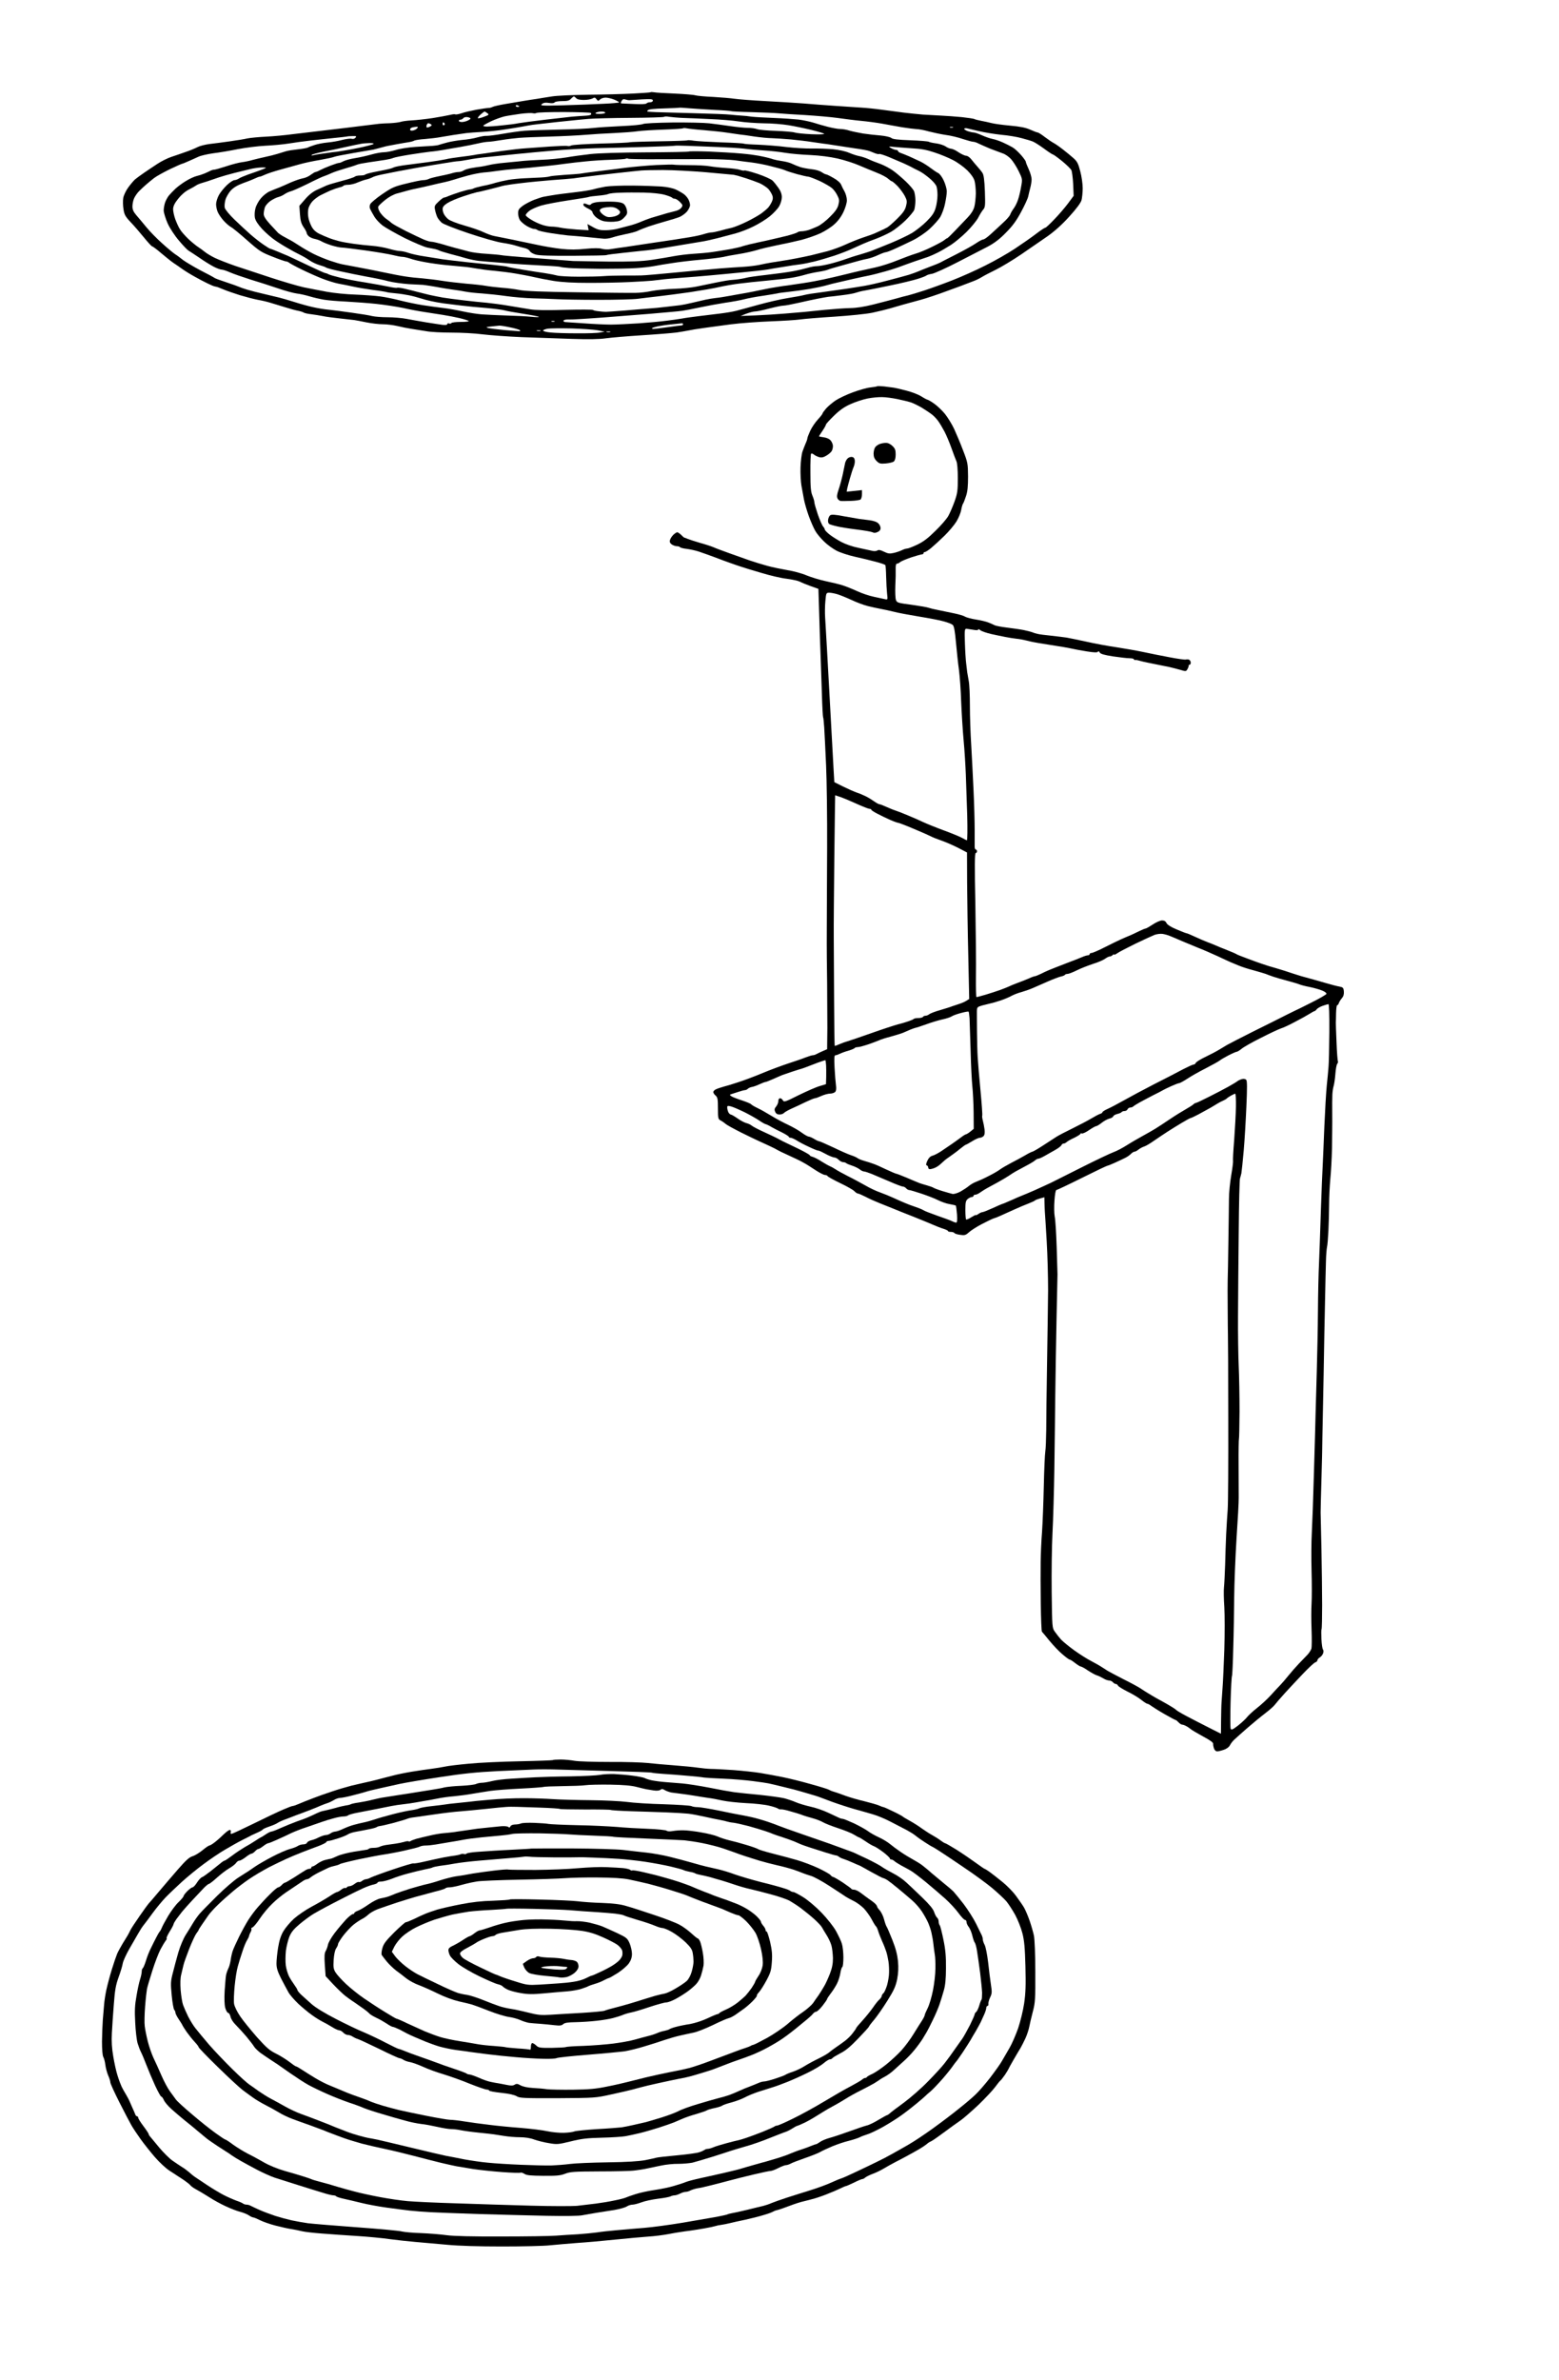 <?xml version="1.0" standalone="no"?>
<!DOCTYPE svg PUBLIC "-//W3C//DTD SVG 20010904//EN"
 "http://www.w3.org/TR/2001/REC-SVG-20010904/DTD/svg10.dtd">
<svg version="1.0" xmlns="http://www.w3.org/2000/svg"
 width="1342pt" height="2048pt" viewBox="0 0 1342 2048"
 preserveAspectRatio="xMidYMid meet">
<g transform="translate(0,2048) scale(0.1,-0.1)"
fill="#000000" stroke="none">
<g>
<path d="M5630 19686 c-14 2 -28 3 -30 0 -3 -2 -70 -7 -150 -11 -80 -4 -253
-9 -385 -10 -132 -2 -274 -8 -315 -15 -41 -6 -100 -16 -130 -21 -30 -4 -80
-12 -110 -17 -30 -5 -100 -17 -154 -26 -55 -9 -107 -21 -116 -26 -9 -5 -25 -9
-36 -9 -10 0 -57 -7 -104 -15 -46 -9 -104 -22 -128 -31 -25 -8 -48 -12 -53 -9
-5 3 -26 0 -46 -5 -21 -5 -87 -17 -148 -27 -60 -9 -142 -18 -182 -20 -39 -2
-82 -8 -95 -13 -13 -4 -52 -9 -88 -11 -36 -1 -78 -3 -95 -5 -16 -2 -68 -8
-115 -14 -47 -6 -123 -15 -170 -21 -47 -6 -141 -17 -210 -25 -69 -8 -179 -21
-245 -29 -66 -9 -172 -19 -235 -22 -63 -3 -135 -10 -160 -15 -25 -6 -92 -17
-150 -25 -58 -8 -137 -19 -175 -23 -39 -5 -86 -17 -105 -27 -19 -10 -64 -29
-100 -41 -36 -13 -92 -32 -125 -43 -33 -11 -87 -38 -120 -60 -33 -22 -85 -56
-115 -77 -31 -21 -66 -47 -79 -58 -12 -11 -38 -42 -57 -68 -20 -27 -39 -68
-43 -90 -4 -23 -3 -67 2 -97 7 -46 15 -62 60 -110 29 -30 81 -90 115 -132 35
-43 67 -78 72 -78 5 0 40 -26 77 -58 38 -32 84 -69 104 -83 20 -13 56 -38 80
-55 24 -17 71 -46 104 -64 33 -19 83 -45 110 -58 28 -14 57 -26 65 -27 8 -1
24 -5 35 -10 11 -4 36 -14 55 -22 19 -8 76 -27 125 -43 50 -15 119 -33 155
-40 36 -6 85 -18 110 -26 25 -7 81 -25 125 -38 44 -14 96 -28 115 -31 19 -4
40 -11 45 -15 6 -4 35 -11 65 -14 30 -4 75 -11 100 -16 25 -6 90 -14 145 -20
55 -6 111 -12 125 -14 14 -2 61 -11 105 -20 44 -9 107 -16 140 -16 33 0 89 -7
124 -15 36 -9 92 -20 125 -25 34 -5 90 -14 126 -20 36 -7 133 -12 215 -12 83
0 204 -6 270 -15 66 -8 217 -19 335 -24 118 -4 312 -11 431 -15 145 -5 242 -3
295 5 43 6 183 18 309 26 127 8 262 19 300 24 39 6 81 13 95 16 14 3 41 8 60
11 19 3 62 9 95 14 33 5 130 18 215 29 85 11 241 22 345 26 105 4 218 11 252
16 34 5 167 16 295 24 134 9 273 23 327 34 51 11 117 27 145 35 28 8 83 24
121 35 39 11 106 29 150 41 44 12 148 46 230 77 83 30 159 58 170 63 11 4 36
14 55 21 19 7 51 22 70 34 19 12 73 40 120 63 47 23 147 83 222 134 75 51 178
122 228 157 59 42 124 100 185 168 62 68 98 117 105 141 5 20 10 67 10 103 0
36 -9 101 -21 145 -17 66 -26 84 -57 112 -20 18 -61 52 -91 75 -29 23 -65 48
-80 56 -14 7 -49 31 -77 52 -28 22 -56 39 -61 39 -6 0 -35 11 -64 24 -40 18
-86 27 -174 35 -66 6 -138 16 -160 22 -22 6 -61 14 -87 19 -27 5 -53 12 -59
15 -5 4 -54 11 -107 17 -53 5 -133 11 -177 13 -44 2 -116 6 -160 9 -44 4 -118
11 -165 17 -47 6 -132 17 -190 25 -58 8 -136 16 -175 18 -38 3 -140 9 -225 15
-85 6 -209 15 -275 21 -66 5 -212 14 -325 20 -113 6 -232 15 -265 20 -33 5
-116 12 -185 16 -69 3 -138 9 -155 14 -16 5 -97 11 -180 15 -82 3 -161 8 -175
11z m-690 -36 c4 0 13 -7 20 -15 8 -10 31 -15 66 -15 30 0 63 6 75 13 17 10
22 9 34 -7 13 -17 15 -17 30 -2 9 9 31 16 48 16 18 0 51 -8 74 -17 24 -10 43
-21 43 -24 0 -3 -62 -9 -137 -12 -76 -4 -230 -10 -343 -13 -189 -5 -203 -4
-185 11 14 11 31 14 61 9 26 -4 44 -2 48 5 4 6 33 11 65 11 45 0 62 4 76 20
10 11 21 20 25 20z m443 -26 c12 -4 29 -7 37 -6 8 1 57 4 108 7 76 4 92 2 92
-10 0 -9 -10 -15 -24 -15 -14 0 -28 -5 -31 -10 -4 -6 -43 -8 -103 -5 -53 2
-103 5 -110 5 -10 0 -10 5 -2 20 9 16 17 19 33 14z m-928 -50 c8 -4 15 -8 15
-10 0 -2 -7 -4 -15 -4 -8 0 -15 4 -15 10 0 5 7 7 15 4z m1482 -26 c48 -4 147
-10 218 -14 72 -3 133 -8 137 -10 4 -3 85 -7 180 -9 95 -3 198 -7 228 -10 30
-3 134 -10 230 -15 96 -6 222 -17 280 -25 58 -8 149 -20 203 -25 54 -5 135
-16 180 -24 45 -9 123 -22 172 -31 50 -8 106 -15 125 -16 19 0 67 -9 105 -20
39 -10 104 -24 145 -30 41 -5 108 -21 148 -35 40 -13 80 -24 90 -24 9 0 31 -7
47 -16 17 -8 62 -28 100 -44 39 -15 87 -33 107 -40 20 -6 52 -28 71 -49 18
-20 48 -67 66 -104 32 -66 33 -69 21 -133 -6 -37 -18 -87 -27 -113 -8 -25 -25
-59 -38 -76 -12 -16 -25 -39 -29 -51 -3 -11 -32 -45 -64 -73 -31 -29 -78 -73
-105 -97 -26 -24 -54 -44 -62 -44 -8 0 -37 -15 -63 -33 -26 -18 -103 -61 -172
-96 -69 -35 -132 -67 -140 -72 -8 -4 -46 -20 -85 -34 -38 -15 -83 -32 -100
-40 -16 -7 -52 -20 -80 -29 -27 -8 -111 -31 -185 -50 -74 -20 -164 -40 -200
-46 -36 -6 -110 -18 -165 -26 -55 -8 -147 -21 -205 -29 -58 -7 -123 -17 -145
-23 -22 -6 -87 -18 -145 -27 -58 -9 -170 -35 -250 -57 -80 -22 -167 -46 -195
-53 -27 -7 -93 -18 -145 -24 -52 -6 -133 -16 -180 -22 -47 -6 -110 -14 -140
-20 -30 -5 -91 -14 -135 -19 -44 -6 -150 -16 -235 -22 -85 -5 -193 -11 -240
-11 -47 0 -152 5 -235 11 -82 6 -156 11 -162 11 -7 1 -13 6 -13 11 0 6 17 11
38 11 20 -1 71 1 112 4 41 2 134 9 205 14 72 6 243 19 380 30 138 12 268 23
290 27 22 3 90 16 150 29 61 13 159 31 218 40 59 8 133 22 164 30 30 8 103 22
162 30 58 9 113 18 121 20 8 3 53 9 100 14 47 5 128 16 180 25 52 9 118 23
145 31 28 8 70 19 95 24 25 6 83 19 130 30 47 11 110 24 140 30 30 6 96 23
145 37 50 14 110 34 135 44 25 9 79 29 120 43 41 14 91 31 110 37 19 7 58 24
85 38 28 14 77 43 110 64 33 21 94 72 135 112 41 41 86 96 100 122 14 27 33
59 44 71 17 20 18 35 14 157 -4 99 -10 142 -21 158 -8 13 -28 37 -44 55 -15
17 -39 45 -52 62 -13 17 -33 31 -45 31 -11 0 -41 14 -65 30 -24 17 -53 30 -63
30 -11 0 -32 9 -47 19 -15 11 -52 23 -82 27 -30 4 -58 10 -64 14 -5 4 -77 10
-158 13 -109 4 -153 9 -165 20 -10 8 -50 17 -92 21 -41 3 -109 11 -150 17 -41
7 -94 18 -118 25 -23 8 -59 14 -80 14 -20 0 -68 9 -107 19 -38 10 -95 26 -125
36 -30 9 -86 21 -125 26 -38 4 -135 11 -215 14 -80 3 -165 8 -190 11 -25 4
-63 8 -85 9 -22 1 -65 5 -95 8 -30 4 -176 9 -325 13 -148 4 -292 8 -320 9 -27
1 -57 3 -64 4 -12 1 -12 4 -3 13 8 8 58 13 139 15 70 2 128 5 130 6 1 2 42 -1
90 -5z m-1766 -28 c3 0 14 -6 24 -14 17 -12 15 -15 -29 -31 -25 -10 -49 -15
-52 -12 -4 3 7 17 22 31 16 14 32 26 35 26z m683 -4 c124 -1 228 -4 232 -8 4
-5 4 -11 0 -15 -4 -4 -27 -8 -52 -9 -24 -1 -74 -5 -112 -8 -37 -4 -143 -16
-237 -27 -93 -11 -192 -24 -220 -29 -27 -6 -93 -14 -145 -19 -52 -6 -110 -10
-127 -10 -18 0 -33 3 -33 7 0 4 31 21 68 39 37 17 90 36 117 42 28 6 89 15
137 22 47 6 95 8 105 5 10 -3 24 -2 31 2 7 5 113 8 236 8z m324 4 c17 0 32 -4
32 -10 0 -5 -21 -10 -47 -10 -35 0 -44 3 -33 10 8 5 30 10 48 10z m-1153 -48
c14 -2 25 -8 25 -12 0 -4 -11 -12 -25 -18 -14 -7 -37 -12 -50 -12 -14 0 -25 5
-25 10 0 6 6 10 14 10 7 0 19 6 25 14 6 7 22 11 36 8z m1735 3 c19 -3 76 -8
125 -10 50 -1 155 -6 235 -10 80 -3 188 -12 240 -20 52 -8 149 -15 215 -16 66
0 161 -8 210 -16 50 -8 137 -26 195 -40 58 -14 109 -29 114 -34 6 -5 -41 -7
-110 -4 -65 3 -130 10 -144 15 -14 5 -86 11 -160 14 -74 2 -148 9 -163 15 -16
6 -52 11 -80 11 -29 0 -97 7 -152 15 -55 8 -136 19 -180 24 -44 5 -186 8 -315
7 -137 -2 -244 -7 -255 -13 -11 -6 -94 -14 -185 -18 -91 -4 -199 -11 -240 -16
-41 -5 -176 -12 -300 -14 -124 -3 -256 -7 -295 -10 -38 -3 -122 -15 -185 -26
-63 -11 -126 -19 -140 -18 -14 2 -50 -5 -80 -13 -30 -9 -89 -19 -130 -22 -41
-4 -100 -14 -130 -22 -30 -8 -62 -17 -70 -20 -8 -4 -33 -7 -55 -9 -22 -1 -89
-5 -149 -9 -61 -4 -137 -16 -170 -27 -34 -10 -79 -19 -101 -19 -22 0 -72 -9
-110 -20 -39 -11 -101 -25 -140 -31 -38 -6 -83 -18 -100 -27 -16 -9 -33 -15
-37 -14 -4 1 -36 -9 -70 -22 -35 -13 -76 -31 -93 -40 -16 -9 -34 -16 -39 -16
-5 0 -23 -11 -41 -24 -17 -14 -49 -28 -71 -31 -21 -4 -66 -20 -99 -34 -33 -15
-78 -35 -100 -44 -22 -8 -59 -23 -82 -33 -23 -9 -57 -36 -77 -60 -20 -23 -41
-62 -47 -86 -7 -25 -9 -60 -5 -81 5 -25 25 -56 63 -98 31 -33 82 -77 112 -97
30 -21 80 -52 111 -69 30 -18 75 -42 100 -54 25 -12 63 -34 85 -50 22 -15 60
-33 85 -40 25 -7 50 -16 57 -21 6 -5 62 -20 125 -33 62 -14 164 -34 227 -46
63 -11 146 -28 185 -39 39 -10 118 -21 176 -25 58 -3 112 -6 120 -6 8 -1 40
-5 70 -10 30 -5 66 -11 80 -14 14 -3 59 -10 100 -16 41 -5 95 -14 120 -19 25
-5 88 -12 140 -15 52 -4 147 -14 210 -23 63 -9 165 -17 225 -19 61 -1 151 -5
200 -7 50 -3 214 -6 365 -6 151 0 304 4 340 9 36 5 115 14 175 21 61 7 184 23
275 36 91 14 206 33 255 45 50 11 126 24 170 29 44 6 150 17 235 25 85 8 182
19 215 25 33 5 85 17 115 26 30 9 82 20 115 25 33 5 69 13 80 18 11 5 65 21
120 36 55 15 120 33 145 40 25 7 61 16 80 19 19 4 59 17 88 31 30 14 60 25 68
25 7 0 44 14 81 31 37 17 104 48 148 70 47 23 108 64 147 99 36 33 78 80 93
105 14 25 33 76 40 113 8 37 15 84 15 105 0 21 -12 63 -26 93 -14 31 -36 60
-48 65 -11 5 -41 25 -66 44 -25 19 -63 43 -85 54 -22 10 -65 30 -95 44 -30 13
-65 27 -77 31 -13 4 -23 12 -23 17 0 5 -8 9 -17 9 -10 1 -29 8 -43 16 -24 15
-23 15 25 10 28 -3 97 -8 155 -12 79 -4 127 -13 195 -36 50 -16 122 -46 160
-66 39 -20 93 -60 122 -88 32 -32 55 -65 62 -90 6 -21 11 -70 11 -109 -1 -38
-6 -90 -13 -115 -8 -29 -28 -61 -57 -91 -25 -26 -73 -76 -108 -113 -34 -36
-65 -66 -69 -66 -3 0 -14 -7 -23 -15 -8 -8 -56 -34 -105 -58 -50 -25 -115 -52
-145 -60 -30 -9 -100 -35 -155 -57 -55 -23 -140 -50 -190 -61 -49 -11 -108
-24 -130 -29 -22 -5 -78 -18 -125 -30 -47 -11 -94 -23 -105 -25 -11 -2 -49
-11 -85 -19 -36 -8 -114 -23 -175 -32 -60 -9 -121 -18 -135 -20 -14 -1 -54 -7
-90 -13 -36 -5 -99 -17 -140 -26 -41 -9 -97 -20 -125 -25 -27 -5 -88 -15 -135
-24 -47 -9 -105 -18 -129 -20 -24 -3 -64 -9 -90 -15 -25 -6 -77 -18 -116 -27
-38 -9 -83 -18 -100 -20 -16 -2 -70 -8 -120 -14 -49 -6 -119 -13 -155 -15 -36
-3 -128 -10 -205 -17 -77 -6 -149 -11 -160 -11 -11 0 -39 2 -62 5 -23 2 -45 7
-49 11 -4 4 -113 4 -241 1 -161 -5 -255 -3 -301 5 -37 6 -119 20 -182 30 -63
11 -149 22 -190 26 -41 3 -131 13 -200 21 -69 8 -150 19 -180 24 -30 5 -82 16
-115 23 -33 8 -78 19 -100 25 -22 6 -69 18 -104 26 -35 9 -68 13 -73 10 -4 -3
-39 2 -76 10 -37 8 -127 24 -199 36 -73 11 -170 30 -215 41 -46 11 -91 24
-100 29 -10 6 -22 10 -27 10 -6 0 -77 32 -158 71 -81 39 -157 74 -168 79 -11
4 -48 20 -81 34 -34 14 -64 26 -68 26 -4 0 -30 16 -59 36 -28 19 -79 59 -111
87 -33 29 -94 86 -137 127 -43 41 -80 87 -84 101 -4 15 -1 45 5 68 6 23 27 59
45 80 26 28 56 46 112 67 43 15 89 34 103 41 14 7 30 13 36 13 6 0 26 8 45 17
19 9 79 29 134 44 55 15 132 36 170 47 39 11 115 27 170 36 55 10 109 21 120
26 11 5 88 20 170 34 83 14 159 27 170 29 11 3 40 10 65 17 25 7 52 14 60 15
8 2 44 8 80 15 36 7 81 14 100 17 19 3 40 9 45 13 6 4 48 11 95 14 47 4 105
11 130 16 25 4 77 13 115 19 39 6 88 13 110 16 22 3 83 7 135 10 52 3 140 12
195 21 55 8 124 20 153 25 29 6 67 12 85 15 17 2 73 9 122 14 50 6 133 15 185
20 52 6 131 13 175 17 44 4 207 8 363 9 156 1 286 5 290 9 4 4 23 4 42 0z
m-1941 -49 c5 -3 9 -9 10 -13 0 -5 -3 -9 -9 -11 -5 -2 -10 4 -10 13 0 9 4 14
9 11z m-132 -6 c4 0 14 -4 22 -9 11 -7 9 -11 -9 -21 -12 -6 -24 -9 -27 -6 -3
3 -3 12 0 21 4 8 10 15 14 15z m-103 -31 c15 1 16 -2 7 -13 -6 -8 -23 -16 -36
-19 -16 -3 -25 0 -25 9 0 7 8 15 18 17 9 3 25 5 36 6z m4606 -1 c14 0 19 -2
13 -5 -7 -2 -19 -2 -25 0 -7 3 -2 5 12 5z m-2280 -12 c14 -3 81 -11 150 -16
69 -6 157 -15 195 -21 39 -6 88 -13 110 -16 22 -2 81 -10 130 -18 50 -7 117
-14 150 -14 33 -1 107 -6 165 -11 58 -6 139 -15 180 -22 41 -6 85 -12 98 -14
12 -1 53 -7 90 -13 37 -6 117 -18 177 -27 61 -8 119 -19 130 -24 11 -4 33 -13
48 -19 16 -6 32 -9 36 -6 5 2 41 -9 82 -26 41 -17 99 -42 129 -55 30 -14 62
-29 70 -34 8 -5 30 -16 47 -24 18 -8 50 -27 70 -43 21 -15 48 -38 60 -51 13
-12 27 -31 33 -42 5 -10 10 -45 10 -78 0 -32 -7 -82 -16 -111 -12 -41 -29 -67
-77 -115 -34 -34 -91 -79 -125 -100 -35 -21 -118 -60 -185 -88 -67 -27 -138
-56 -157 -63 -19 -8 -69 -24 -110 -36 -41 -11 -97 -30 -125 -40 -27 -10 -86
-28 -130 -39 -44 -11 -94 -20 -111 -20 -18 0 -54 -6 -80 -14 -27 -8 -85 -22
-129 -30 -44 -8 -145 -22 -225 -31 -80 -9 -161 -20 -180 -26 -19 -5 -60 -12
-90 -15 -30 -2 -66 -6 -80 -9 -14 -2 -61 -11 -105 -20 -44 -9 -111 -23 -150
-31 -38 -8 -125 -17 -191 -19 -67 -2 -155 -11 -195 -19 -41 -9 -103 -16 -139
-16 -36 -1 -261 1 -500 5 -304 4 -455 10 -500 20 -36 7 -103 16 -150 19 -47 4
-107 11 -135 16 -27 5 -104 14 -170 19 -66 6 -160 17 -210 25 -49 8 -126 17
-170 21 -44 3 -109 10 -145 16 -36 5 -119 21 -185 35 -66 14 -142 29 -170 34
-27 5 -75 14 -105 20 -30 6 -68 13 -85 16 -16 3 -64 17 -105 31 -41 14 -104
40 -140 58 -36 18 -92 50 -125 72 -33 22 -73 46 -90 54 -16 9 -41 22 -55 30
-13 8 -29 19 -35 24 -5 6 -36 39 -68 73 -41 45 -57 71 -57 91 0 15 5 41 10 57
6 16 27 41 48 55 20 14 50 29 66 33 17 4 41 15 55 25 14 10 38 21 54 25 15 3
81 33 147 65 65 33 129 63 142 66 13 4 41 16 63 26 22 10 74 27 115 39 41 12
84 25 95 30 11 5 38 12 60 15 22 4 65 11 95 15 30 5 75 11 100 15 25 4 54 11
65 16 11 5 76 18 145 29 69 11 148 22 175 25 28 2 75 9 105 14 30 6 98 17 150
26 52 9 122 23 156 31 33 8 72 14 87 14 15 0 66 7 114 15 49 8 117 16 153 19
36 3 155 8 265 11 110 3 247 10 305 15 58 5 168 12 245 15 77 4 169 10 205 16
36 5 137 11 224 14 88 3 162 8 165 11 3 3 17 3 31 0z m2413 0 c12 -3 60 -14
107 -25 47 -11 132 -25 190 -31 58 -5 137 -18 175 -29 39 -10 82 -23 96 -29
15 -6 58 -33 96 -61 38 -28 73 -51 78 -51 4 0 39 -25 76 -55 38 -31 74 -66 81
-78 6 -12 13 -67 16 -122 l4 -100 -48 -65 c-27 -36 -80 -98 -118 -137 -38 -40
-73 -73 -79 -73 -6 0 -42 -24 -81 -54 -39 -30 -120 -86 -180 -126 -60 -40
-174 -105 -255 -145 -80 -41 -209 -98 -286 -128 -77 -30 -185 -69 -240 -87
-55 -18 -116 -36 -135 -41 -19 -4 -69 -17 -110 -29 -41 -11 -128 -34 -192 -50
-79 -20 -145 -30 -200 -31 -46 -1 -144 -8 -218 -15 -74 -8 -153 -16 -175 -18
-22 -2 -96 -8 -165 -14 -69 -6 -183 -13 -255 -16 l-130 -5 50 20 c28 10 61 19
76 19 14 0 68 11 120 25 51 13 106 25 122 25 15 0 73 11 130 24 56 13 131 29
167 36 36 7 76 14 90 16 14 1 68 7 120 14 52 6 106 16 120 22 14 5 48 14 75
18 28 5 127 24 220 44 94 19 199 45 234 56 36 11 69 24 75 29 6 5 28 12 49 15
22 4 121 49 220 100 100 51 218 112 262 135 57 31 102 65 155 120 56 56 90
103 129 176 30 55 58 116 62 135 4 19 12 53 18 75 6 22 11 54 11 72 0 18 -11
57 -25 87 -14 30 -25 59 -25 65 0 5 -18 31 -41 57 -23 26 -55 56 -73 66 -17
10 -54 29 -81 41 -28 13 -68 27 -90 31 -22 4 -64 19 -93 32 -29 13 -61 24 -71
24 -10 0 -32 5 -50 11 -17 6 -31 15 -31 20 0 5 10 7 23 5z m-5289 -67 c33 1
37 -1 26 -14 -7 -9 -21 -13 -34 -9 -12 3 -48 -2 -80 -10 -33 -9 -89 -19 -125
-22 -36 -3 -86 -13 -111 -21 -25 -8 -52 -18 -61 -23 -8 -4 -47 -11 -85 -15
-38 -4 -85 -11 -104 -17 -19 -6 -53 -16 -75 -23 -22 -7 -67 -18 -100 -25 -33
-7 -82 -19 -109 -26 -27 -8 -70 -17 -95 -20 -25 -3 -86 -19 -134 -35 -49 -16
-95 -29 -103 -29 -8 0 -22 -4 -32 -9 -9 -5 -33 -16 -52 -24 -19 -8 -50 -18
-68 -22 -18 -4 -58 -22 -89 -41 -31 -18 -72 -49 -92 -67 -20 -19 -45 -45 -56
-58 -11 -13 -26 -40 -33 -59 -7 -19 -13 -52 -13 -72 1 -20 16 -69 34 -110 19
-42 61 -106 98 -149 35 -42 72 -80 81 -85 9 -5 51 -33 93 -61 41 -29 98 -64
125 -78 27 -14 58 -25 68 -25 11 0 44 -11 73 -24 30 -13 108 -40 174 -61 66
-20 173 -54 237 -76 64 -22 138 -42 165 -45 26 -3 75 -14 108 -24 33 -10 89
-23 125 -29 36 -6 121 -13 190 -16 69 -4 186 -12 260 -20 74 -8 178 -24 230
-35 52 -12 136 -28 185 -35 50 -8 121 -19 160 -25 38 -6 101 -18 140 -27 38
-9 74 -20 80 -25 5 -4 -25 -8 -67 -8 -42 0 -79 -4 -83 -10 -3 -5 -12 -7 -20
-3 -8 3 -15 0 -15 -6 0 -7 -15 -9 -42 -6 -24 3 -86 13 -138 21 -52 9 -128 22
-169 30 -40 8 -114 14 -165 14 -50 0 -109 5 -131 10 -22 6 -101 19 -175 29
-74 11 -164 22 -200 26 -36 3 -96 13 -135 22 -38 8 -110 28 -160 44 -49 15
-108 33 -130 38 -22 5 -80 19 -130 31 -49 11 -115 28 -145 37 -30 9 -62 20
-70 24 -8 4 -57 22 -109 39 -52 17 -99 34 -105 39 -6 5 -60 34 -121 65 -60 32
-127 72 -150 89 -22 18 -53 41 -68 50 -15 10 -65 51 -110 92 -45 40 -107 103
-137 140 -30 37 -70 84 -88 105 -23 27 -32 47 -32 74 0 20 6 51 14 69 8 18 27
46 43 62 17 17 43 41 59 55 16 14 47 40 69 57 22 17 84 51 137 77 53 25 100
46 103 46 3 0 27 9 53 21 26 11 65 29 87 39 22 11 81 24 130 31 50 6 146 22
214 36 68 13 174 26 235 29 61 3 152 11 201 19 50 8 128 19 175 24 47 6 137
15 200 22 63 6 120 13 125 14 6 2 27 4 49 4z m146 -60 c27 0 40 -3 35 -8 -6
-5 -66 -21 -135 -35 -69 -14 -147 -27 -175 -31 -27 -3 -63 -7 -80 -10 -16 -2
-48 -7 -70 -10 -22 -3 -49 -8 -60 -11 -13 -4 -17 -3 -10 4 6 5 51 17 100 27
50 9 137 28 195 41 58 13 116 25 130 27 14 3 45 5 70 6z m-931 -210 c24 1 42
-1 40 -3 -2 -3 -24 -12 -49 -21 -25 -9 -72 -26 -105 -37 -33 -12 -69 -27 -80
-35 -11 -7 -28 -13 -37 -13 -10 0 -38 -18 -63 -41 -24 -23 -56 -61 -70 -86
-14 -25 -25 -61 -25 -80 0 -18 6 -49 14 -67 8 -19 31 -53 52 -76 21 -23 49
-47 64 -55 14 -7 77 -59 139 -114 104 -92 120 -102 218 -140 57 -23 110 -41
117 -41 7 0 16 -4 22 -9 5 -5 54 -32 109 -59 55 -27 136 -63 180 -80 44 -17
105 -36 135 -42 30 -5 87 -17 125 -25 39 -9 117 -22 175 -30 58 -7 112 -16
120 -19 8 -3 43 -7 76 -10 34 -3 86 -11 115 -17 30 -6 74 -18 99 -26 25 -8 65
-19 90 -24 25 -6 72 -14 105 -19 33 -4 102 -13 153 -19 51 -6 148 -16 216 -21
67 -6 137 -15 156 -20 19 -6 93 -19 164 -30 71 -11 132 -23 135 -26 3 -4 -25
-4 -64 0 -38 4 -135 9 -215 11 -80 3 -176 7 -214 10 -38 3 -110 14 -160 25
-50 11 -127 25 -171 30 -44 5 -123 16 -175 24 -52 8 -138 26 -190 39 -52 14
-131 30 -175 36 -44 6 -141 13 -215 16 -74 2 -184 13 -245 24 -60 11 -151 29
-201 39 -50 11 -176 48 -280 82 -104 34 -243 80 -309 102 -66 23 -145 54 -176
69 -31 15 -69 38 -85 51 -16 13 -42 32 -59 43 -16 10 -54 41 -83 68 -29 28
-62 65 -73 84 -12 18 -29 57 -40 86 -10 28 -19 68 -19 87 1 26 12 50 43 89 27
34 60 63 93 80 28 14 57 31 65 37 8 6 34 16 59 23 25 7 54 17 65 21 11 4 43
15 70 24 28 9 86 26 130 37 44 11 105 26 135 33 30 8 75 14 99 15z m2511
-1321 c14 0 19 -2 13 -5 -7 -2 -19 -2 -25 0 -7 3 -2 5 12 5z m1108 -20 c6 1
12 -2 12 -8 0 -5 -6 -10 -12 -10 -7 0 -60 -7 -118 -15 -58 -8 -114 -15 -124
-15 -11 0 -17 3 -13 6 3 4 26 11 49 16 24 5 77 13 118 17 41 4 81 9 88 9z
m-1570 -20 c7 1 48 -5 90 -14 42 -8 81 -20 87 -25 5 -6 4 -9 -5 -9 -8 0 -66 5
-129 10 -63 6 -126 14 -140 18 -22 6 -17 8 29 13 30 3 61 6 68 7z m622 -24
c91 -3 192 -10 225 -16 l60 -12 -40 -7 c-22 -5 -112 -8 -200 -7 -88 0 -189 3
-225 7 -36 3 -65 11 -65 16 0 6 18 13 40 17 22 3 114 4 205 2z m-285 -16 c17
0 24 -2 18 -5 -7 -2 -21 -2 -30 0 -10 3 -4 5 12 5z m600 -10 c17 0 24 -2 18
-5 -7 -2 -21 -2 -30 0 -10 3 -4 5 12 5z"/>
<g>
<path d="M5973 19269 c-29 5 -55 6 -57 3 -3 -2 -113 -6 -246 -8 -133 -2 -245
-6 -249 -8 -4 -3 -115 -8 -246 -11 -132 -4 -248 -11 -258 -17 -10 -5 -25 -7
-32 -4 -8 3 -76 0 -152 -5 -76 -6 -169 -12 -208 -15 -38 -2 -131 -13 -205 -23
-74 -11 -153 -22 -175 -25 -22 -2 -51 -7 -65 -10 -14 -3 -65 -10 -115 -16 -49
-6 -108 -15 -130 -21 -22 -5 -89 -16 -150 -24 -60 -8 -148 -19 -193 -25 -46
-6 -93 -15 -104 -21 -10 -6 -40 -14 -66 -19 -26 -5 -75 -15 -109 -22 -34 -7
-65 -16 -69 -20 -4 -5 -24 -8 -44 -8 -20 0 -41 -5 -46 -10 -6 -6 -55 -22 -109
-36 -54 -14 -115 -32 -134 -40 -20 -9 -59 -27 -88 -40 -32 -15 -69 -45 -98
-80 l-48 -55 5 -72 c4 -57 11 -80 31 -111 15 -21 27 -44 27 -51 0 -6 8 -19 18
-28 10 -9 34 -20 53 -23 19 -4 44 -13 57 -21 13 -8 50 -23 84 -34 33 -10 73
-19 88 -19 14 0 107 -11 206 -25 99 -14 206 -32 237 -40 32 -8 68 -15 81 -15
13 0 43 -7 67 -15 24 -9 82 -23 129 -31 47 -9 128 -20 180 -25 52 -5 119 -11
149 -14 30 -2 82 -10 115 -16 34 -6 102 -15 151 -19 50 -5 133 -15 185 -24 52
-9 122 -22 155 -30 33 -8 110 -23 170 -33 79 -12 167 -17 310 -17 110 0 265 3
345 7 80 4 168 9 195 12 28 3 66 8 85 10 19 3 94 9 165 15 72 5 182 14 245 20
63 6 187 17 275 26 88 8 185 19 215 24 30 6 96 16 145 24 50 9 113 18 140 21
28 3 86 15 130 26 44 11 121 34 170 50 50 17 115 42 145 56 30 14 75 34 100
45 25 11 75 31 112 44 37 14 94 40 126 58 32 18 88 62 125 98 36 35 71 77 77
92 5 15 10 52 10 81 0 30 -6 66 -12 81 -7 15 -38 51 -69 81 -32 30 -80 72
-108 92 -28 21 -79 48 -114 61 -34 12 -80 30 -102 41 -22 10 -56 21 -75 25
-19 3 -60 16 -90 29 -33 14 -88 26 -140 31 -47 4 -128 7 -180 6 -52 -1 -152 5
-221 13 -69 9 -179 17 -243 20 -64 2 -120 6 -124 9 -5 3 -91 8 -193 11 -101 4
-208 10 -236 14z m-49 -44 c61 -2 176 -7 256 -10 80 -3 181 -9 225 -14 44 -6
123 -13 175 -16 52 -3 133 -12 180 -20 47 -8 144 -16 215 -19 83 -4 168 -15
235 -30 58 -13 141 -40 185 -59 44 -19 112 -47 152 -63 39 -15 83 -38 97 -51
14 -12 29 -23 33 -23 5 0 27 -19 50 -42 22 -24 50 -62 62 -85 19 -37 20 -48
10 -87 -8 -32 -26 -59 -74 -106 -34 -34 -73 -68 -86 -76 -13 -7 -40 -21 -59
-29 -19 -9 -44 -20 -55 -25 -11 -5 -54 -20 -96 -34 -42 -14 -111 -42 -152 -61
-41 -19 -110 -44 -153 -56 -44 -11 -106 -27 -139 -35 -33 -8 -94 -20 -135 -28
-41 -8 -93 -17 -115 -20 -22 -3 -65 -10 -95 -15 -30 -5 -76 -14 -102 -20 -27
-6 -90 -14 -140 -17 -51 -3 -142 -9 -203 -14 -60 -5 -227 -20 -370 -34 -143
-14 -280 -26 -305 -26 -25 -1 -94 -1 -155 -1 -60 0 -137 -2 -170 -5 -33 -3
-129 -5 -213 -5 -84 0 -168 5 -185 10 -18 5 -63 14 -102 20 -38 5 -125 19
-192 30 -68 11 -127 22 -132 25 -5 3 -58 10 -117 16 -60 6 -170 17 -244 25
-74 8 -164 19 -200 24 -36 6 -106 17 -156 25 -50 7 -112 21 -138 30 -25 9 -59
16 -74 16 -15 0 -58 9 -96 20 -38 11 -103 22 -145 25 -42 3 -112 11 -156 17
-44 6 -102 16 -130 24 -27 7 -66 19 -85 27 -19 7 -56 23 -81 35 -32 16 -52 35
-67 63 -12 23 -25 58 -28 80 -4 21 -4 53 0 71 3 18 19 47 34 64 15 17 45 40
67 52 22 11 61 30 88 42 26 11 61 23 77 27 17 3 33 10 36 14 3 5 22 9 42 9 20
0 56 9 78 19 23 10 57 22 75 26 19 4 43 13 54 19 11 7 49 18 85 25 36 7 97 19
135 27 39 7 97 18 130 24 33 6 83 15 110 19 28 5 97 17 155 26 58 10 114 18
125 18 11 0 50 6 87 13 37 8 111 18 165 23 54 6 163 17 243 25 80 8 226 22
325 30 99 9 266 18 370 21 105 2 298 7 430 11 132 4 242 8 244 10 2 2 54 1
115 -1z"/>
<g>
<path d="M6100 19176 c-91 3 -168 3 -170 0 -3 -3 -170 -6 -370 -7 -223 -1
-410 -7 -480 -15 -63 -7 -156 -20 -207 -29 -50 -8 -145 -18 -210 -20 -65 -3
-134 -7 -153 -9 -19 -2 -64 -7 -100 -10 -36 -4 -85 -9 -110 -11 -25 -3 -65 -9
-90 -15 -25 -6 -56 -12 -70 -14 -14 -1 -47 -6 -75 -11 -27 -4 -60 -13 -72 -21
-12 -8 -32 -14 -44 -14 -13 0 -36 -4 -53 -9 -17 -6 -67 -17 -111 -26 -44 -9
-88 -20 -97 -26 -10 -5 -30 -9 -45 -9 -16 0 -80 -13 -143 -29 -105 -25 -125
-34 -209 -91 -51 -35 -98 -74 -104 -87 -7 -16 -7 -29 1 -45 6 -13 22 -41 35
-63 13 -22 45 -56 71 -76 26 -19 112 -68 191 -108 80 -39 167 -76 193 -81 26
-5 57 -11 70 -14 12 -3 27 -8 34 -12 6 -4 50 -17 97 -30 47 -12 110 -29 139
-38 29 -8 76 -18 105 -21 29 -3 109 -10 179 -15 69 -6 157 -13 195 -15 37 -2
124 -7 193 -11 69 -3 128 -8 132 -10 4 -3 37 -7 75 -10 37 -3 160 -6 273 -7
113 0 249 2 303 6 54 3 123 11 155 17 31 6 102 18 157 26 55 9 165 22 245 29
80 7 165 18 190 23 25 6 88 18 140 26 52 8 122 24 155 34 33 11 112 29 175 42
63 12 158 33 210 46 52 14 127 40 165 58 39 19 91 52 117 76 30 26 59 65 78
105 17 36 30 79 30 101 0 22 -9 55 -19 74 -11 19 -25 47 -31 62 -7 16 -33 39
-66 57 -29 17 -58 31 -64 31 -6 0 -23 9 -38 19 -15 11 -53 22 -87 25 -33 4
-76 12 -95 18 -19 6 -51 19 -70 28 -19 10 -59 20 -88 24 -29 4 -63 11 -75 15
-12 5 -53 16 -92 24 -38 9 -122 21 -185 26 -63 6 -189 13 -280 17z m-691 -62
c9 -3 129 -5 266 -4 138 0 324 1 415 1 91 -1 197 -5 235 -10 39 -6 104 -14
145 -19 41 -5 116 -19 165 -32 50 -12 104 -27 120 -34 17 -8 65 -23 108 -35
42 -11 85 -21 94 -21 9 0 53 -17 98 -37 44 -21 92 -49 107 -62 15 -13 36 -41
46 -63 17 -32 18 -45 9 -80 -7 -30 -27 -59 -72 -103 -33 -34 -81 -71 -105 -82
-25 -11 -60 -26 -79 -32 -19 -6 -46 -11 -60 -11 -15 0 -31 -4 -36 -9 -6 -5
-48 -19 -95 -31 -47 -11 -125 -30 -175 -41 -49 -10 -115 -25 -145 -32 -30 -8
-62 -16 -70 -20 -8 -3 -51 -12 -95 -21 -44 -8 -114 -19 -155 -25 -41 -6 -114
-12 -163 -15 -48 -3 -122 -12 -165 -20 -42 -8 -129 -23 -192 -32 -89 -13 -172
-16 -370 -15 -140 2 -277 4 -305 5 -27 2 -176 13 -330 25 -154 11 -286 23
-295 26 -8 2 -62 7 -120 11 -58 3 -127 12 -155 20 -27 7 -77 21 -110 29 -33 9
-90 25 -126 36 -36 10 -75 19 -86 19 -12 0 -43 9 -70 21 -26 11 -94 44 -151
72 -57 29 -111 59 -120 67 -9 9 -31 26 -49 38 -17 12 -41 38 -53 57 -13 22
-18 40 -13 49 4 8 31 33 58 55 32 26 70 47 105 57 30 8 69 18 85 23 17 5 57
15 90 21 33 7 87 19 120 27 33 8 80 19 105 24 25 5 65 16 90 24 25 8 79 24
120 35 41 11 102 23 135 26 33 2 87 9 120 14 33 5 101 12 150 16 50 4 95 8
100 9 6 0 46 4 90 9 44 4 98 9 120 12 22 2 76 9 120 15 44 6 123 15 175 20 52
6 151 12 218 14 68 2 127 6 130 10 3 3 13 3 21 -1z"/>
<g>
<path d="M5800 19063 c-8 2 -76 0 -150 -3 -74 -4 -196 -15 -270 -24 -74 -10
-148 -19 -165 -21 -16 -2 -52 -6 -80 -10 -27 -3 -66 -8 -85 -11 -19 -3 -46 -7
-60 -9 -14 -2 -74 -6 -135 -10 -60 -4 -114 -10 -119 -12 -5 -3 -38 -8 -75 -10
-36 -2 -102 -5 -146 -7 -44 -2 -107 -8 -140 -14 -33 -6 -82 -17 -110 -25 -27
-9 -77 -21 -110 -27 -33 -7 -68 -16 -77 -21 -10 -5 -24 -9 -33 -9 -8 0 -45
-10 -82 -21 -38 -12 -82 -28 -100 -35 -17 -8 -36 -14 -41 -14 -6 0 -27 -16
-47 -35 -34 -32 -37 -38 -30 -72 4 -20 13 -49 20 -63 7 -14 24 -34 37 -46 13
-12 117 -53 234 -92 116 -39 244 -75 286 -81 42 -6 95 -17 119 -25 24 -8 59
-17 77 -21 18 -4 37 -15 42 -25 6 -11 29 -25 53 -31 28 -8 135 -11 321 -10
153 1 282 3 286 6 4 3 72 12 151 20 79 9 169 18 199 21 30 3 80 10 110 15 30
5 111 18 180 30 69 11 148 24 175 29 28 4 88 17 135 29 47 12 119 31 160 42
41 11 112 38 157 61 45 22 108 61 140 87 32 26 68 65 80 86 13 22 23 57 23 78
0 26 -9 52 -29 80 -16 23 -39 52 -52 64 -13 12 -71 38 -128 57 -58 19 -109 32
-113 29 -5 -3 -21 0 -36 5 -15 6 -67 13 -117 16 -49 3 -114 10 -143 15 -29 6
-108 10 -175 10 -68 0 -129 2 -137 4z m-90 -46 c80 0 244 -9 365 -19 121 -11
229 -21 240 -22 11 -2 27 -6 35 -8 8 -3 42 -13 75 -23 33 -11 84 -29 113 -41
28 -13 63 -36 77 -51 13 -15 28 -40 33 -54 7 -17 6 -34 -4 -55 -7 -16 -21 -38
-31 -50 -10 -11 -37 -34 -60 -51 -23 -16 -80 -49 -126 -71 -47 -23 -104 -46
-128 -52 -24 -5 -69 -16 -99 -25 -30 -8 -64 -15 -75 -15 -11 0 -40 -6 -65 -14
-25 -8 -75 -19 -112 -25 -38 -6 -96 -15 -130 -21 -35 -5 -137 -21 -228 -34
-91 -14 -183 -28 -205 -31 -22 -3 -52 -7 -66 -9 -15 -2 -44 -7 -65 -10 -22 -4
-54 -2 -73 3 -22 7 -69 7 -140 0 -74 -8 -136 -8 -206 -1 -55 6 -152 22 -215
36 -63 13 -162 34 -220 46 -58 12 -123 25 -145 29 -22 4 -62 19 -90 32 -27 14
-102 40 -166 58 -65 18 -127 43 -141 55 -14 11 -30 31 -36 43 -7 12 -12 32
-12 45 0 17 12 32 42 51 23 15 85 41 137 58 53 18 105 33 116 35 11 1 58 12
105 24 47 12 99 25 115 30 17 5 89 16 160 24 72 9 191 20 265 26 74 5 158 12
185 15 28 4 79 11 115 15 36 5 146 18 245 29 99 11 200 22 225 24 25 2 110 4
190 4z"/>
<g>
<path d="M5447 18883 c-92 1 -198 -3 -236 -9 -38 -7 -84 -17 -103 -23 -19 -6
-93 -18 -164 -26 -71 -8 -156 -19 -189 -25 -33 -5 -69 -12 -80 -14 -11 -2 -45
-14 -76 -25 -31 -12 -75 -35 -98 -51 -35 -26 -41 -36 -41 -65 0 -20 7 -47 16
-60 9 -13 35 -36 59 -50 24 -14 52 -25 62 -25 11 0 23 -4 29 -9 5 -6 54 -17
109 -26 55 -9 125 -18 155 -21 30 -2 105 -8 165 -14 61 -6 125 -13 142 -14 18
-2 52 3 75 11 24 8 76 21 116 29 41 8 86 20 100 27 15 8 56 24 92 37 36 12
104 33 151 46 47 13 102 30 121 38 20 9 47 29 62 46 14 18 26 42 26 55 0 12
-6 34 -14 49 -7 14 -24 34 -37 44 -13 10 -44 28 -69 40 -27 13 -76 23 -125 27
-44 3 -155 7 -248 8z m96 -60 c74 -2 141 -9 178 -19 33 -9 62 -21 65 -25 3 -5
13 -9 23 -9 9 0 29 -13 44 -28 25 -26 26 -30 12 -49 -8 -12 -30 -24 -48 -28
-17 -4 -52 -13 -77 -20 -25 -8 -72 -21 -105 -31 -33 -9 -82 -27 -110 -39 -27
-12 -72 -28 -100 -35 -27 -7 -72 -19 -100 -26 -27 -8 -77 -15 -110 -15 -48 -1
-70 4 -109 26 l-49 27 5 -27 5 -26 -101 6 c-55 4 -119 11 -141 16 -22 5 -57 9
-77 9 -21 0 -58 7 -83 16 -25 8 -66 27 -90 42 -25 15 -47 32 -49 39 -3 6 11
23 30 38 19 15 65 35 102 46 37 11 143 31 236 45 94 14 173 27 177 30 4 2 38
7 76 10 37 3 77 9 88 14 11 6 58 11 105 12 47 2 138 2 203 1z"/>
<g>
<path d="M5289 18744 c-35 2 -92 1 -126 -1 -36 -2 -66 -10 -73 -18 -9 -11 -17
-11 -36 -3 -13 6 -27 9 -30 5 -3 -3 -3 -10 0 -16 4 -6 22 -18 41 -27 19 -9 35
-22 35 -30 0 -7 11 -24 25 -38 13 -13 40 -30 61 -36 20 -7 63 -10 96 -8 50 4
64 9 90 35 26 27 30 36 24 66 -3 19 -15 42 -25 51 -12 11 -40 18 -82 20z m-34
-45 c26 0 48 -7 64 -20 20 -16 23 -24 14 -37 -5 -9 -27 -21 -47 -25 -20 -5
-47 -7 -59 -3 -12 3 -33 15 -45 27 -13 11 -21 26 -19 32 2 6 14 14 28 18 13 4
42 7 64 8z"/>
</g>
</g>
</g>
</g>
</g>
</g>
<g>
<path d="M7610 17155 c-31 3 -58 4 -60 1 -3 -2 -29 -7 -59 -10 -29 -3 -97 -22
-150 -42 -53 -19 -119 -51 -147 -69 -28 -19 -65 -50 -83 -70 -17 -20 -31 -39
-31 -44 0 -4 -18 -27 -41 -52 -22 -24 -52 -68 -65 -97 -13 -29 -24 -57 -24
-63 0 -6 -6 -25 -14 -42 -8 -18 -20 -50 -28 -72 -8 -22 -15 -83 -17 -135 -2
-53 2 -125 8 -160 7 -36 16 -90 22 -120 6 -30 24 -93 41 -140 17 -47 42 -104
56 -128 13 -24 48 -65 76 -92 28 -28 77 -63 108 -79 31 -16 101 -39 155 -51
54 -12 134 -31 178 -43 44 -11 83 -25 86 -29 3 -5 6 -50 7 -101 1 -51 5 -116
8 -145 6 -52 6 -53 -17 -48 -13 3 -57 12 -97 21 -39 8 -105 30 -145 49 -39 18
-94 40 -122 49 -27 9 -93 25 -146 36 -52 11 -127 34 -166 50 -39 17 -113 37
-164 45 -52 9 -130 25 -174 37 -44 12 -111 33 -150 46 -38 14 -117 42 -175 62
-58 21 -121 44 -140 53 -19 8 -71 25 -115 37 -44 13 -91 28 -105 34 -14 6 -27
11 -30 11 -3 1 -15 11 -27 24 -13 12 -28 22 -33 22 -6 0 -21 -10 -34 -22 -13
-13 -26 -33 -29 -46 -4 -15 1 -27 16 -37 12 -8 31 -15 44 -15 12 0 24 -4 27
-9 3 -4 29 -11 58 -14 30 -4 76 -14 103 -23 28 -9 88 -31 135 -48 47 -18 108
-41 135 -50 28 -10 68 -24 90 -31 22 -8 102 -32 177 -54 75 -23 174 -46 220
-51 46 -6 97 -17 113 -25 17 -9 59 -26 95 -39 l65 -23 7 -224 c3 -123 9 -285
12 -359 3 -74 8 -220 11 -324 3 -104 8 -192 10 -196 3 -4 7 -45 10 -91 3 -46
10 -192 16 -324 6 -132 10 -451 9 -710 -1 -258 -3 -580 -3 -715 -1 -135 1
-337 3 -450 1 -113 2 -287 2 -386 l-2 -182 -37 -16 c-21 -9 -46 -21 -55 -26
-10 -6 -24 -10 -32 -10 -7 0 -35 -9 -62 -19 -27 -11 -92 -33 -144 -50 -52 -17
-153 -54 -225 -84 -71 -30 -166 -65 -210 -79 -44 -15 -100 -32 -125 -38 -25
-7 -55 -17 -67 -23 -13 -6 -23 -16 -23 -24 0 -7 9 -21 20 -30 17 -15 20 -30
20 -110 0 -86 2 -93 23 -104 12 -6 31 -19 42 -29 11 -10 72 -43 135 -75 63
-31 129 -63 145 -70 17 -8 55 -25 85 -39 30 -14 66 -31 80 -40 14 -8 50 -26
80 -39 30 -14 71 -33 90 -42 19 -9 49 -24 65 -34 17 -9 59 -36 94 -59 35 -23
72 -42 82 -42 10 0 21 -5 24 -11 4 -6 53 -33 109 -60 57 -27 111 -58 121 -69
10 -11 24 -20 30 -20 7 0 36 -13 66 -28 30 -16 86 -41 124 -56 39 -16 90 -36
115 -46 25 -11 104 -42 175 -70 72 -29 148 -60 170 -70 23 -10 60 -25 83 -32
23 -7 42 -16 42 -20 0 -5 11 -8 24 -8 14 0 27 -4 31 -9 3 -6 25 -13 49 -16 39
-6 48 -4 76 21 17 16 67 48 111 71 44 23 90 45 102 49 12 3 38 13 57 22 19 8
71 32 115 52 44 20 103 45 130 55 28 11 52 22 55 26 3 4 22 11 43 17 l37 10 1
-41 c0 -23 2 -60 3 -82 2 -22 9 -137 16 -255 7 -118 12 -307 12 -420 -1 -113
-5 -398 -9 -635 -4 -236 -7 -493 -7 -570 -1 -77 -4 -160 -8 -185 -4 -25 -10
-160 -13 -300 -3 -140 -10 -316 -15 -390 -6 -74 -11 -191 -12 -260 -1 -69 -1
-231 1 -360 2 -129 6 -237 10 -240 3 -3 32 -37 64 -77 32 -39 82 -92 112 -117
29 -25 57 -46 63 -46 5 0 26 -13 47 -30 21 -16 43 -30 49 -30 6 0 34 -15 61
-34 28 -18 61 -37 75 -41 14 -4 39 -16 56 -26 17 -11 40 -19 51 -19 12 0 26
-7 33 -15 7 -8 18 -15 25 -15 7 0 15 -6 18 -13 3 -8 39 -30 80 -51 42 -20 95
-52 119 -71 24 -19 48 -35 54 -35 6 0 22 -9 35 -19 14 -10 64 -42 113 -70 49
-28 92 -51 96 -51 4 0 15 -9 25 -20 10 -11 24 -20 32 -20 7 0 23 -6 35 -13 12
-6 30 -19 40 -27 10 -8 57 -36 105 -62 62 -33 88 -52 86 -64 -1 -9 3 -28 8
-41 4 -12 16 -23 26 -23 10 0 36 6 58 14 25 8 45 24 53 40 7 14 25 37 40 50
15 14 64 58 110 98 46 40 114 96 152 125 37 28 74 61 82 72 8 11 48 58 89 103
41 45 112 121 159 170 46 48 92 91 102 94 10 3 18 11 18 17 0 7 9 18 20 25 12
7 25 23 29 35 5 13 5 27 -1 34 -5 6 -11 46 -13 89 -2 42 -2 81 1 86 3 5 5 97
5 206 0 108 -3 328 -6 487 -4 160 -7 299 -7 310 0 11 2 121 6 245 3 124 6 225
6 225 0 0 2 77 3 170 2 94 7 341 11 550 3 209 9 493 12 630 3 138 6 293 8 345
1 52 6 106 9 120 4 14 9 77 12 140 3 63 6 165 6 225 0 61 5 157 10 215 6 58
13 179 15 270 1 91 3 221 2 290 -1 69 0 145 1 170 1 25 6 59 11 75 5 17 12 63
15 104 3 41 10 80 16 87 6 7 8 17 6 22 -3 4 -9 78 -12 163 -4 84 -6 161 -6
169 1 8 1 45 2 83 1 37 5 67 9 67 5 0 11 8 15 19 3 10 15 29 26 42 14 16 19
34 17 58 -3 32 -7 36 -38 42 -19 3 -73 17 -120 31 -47 14 -112 32 -145 41 -33
8 -94 26 -135 40 -41 14 -106 35 -145 46 -38 10 -92 27 -120 37 -27 9 -86 30
-130 47 -44 16 -84 32 -90 36 -5 4 -41 20 -80 35 -38 15 -83 33 -100 41 -16 7
-48 20 -70 28 -22 8 -70 29 -107 46 -36 17 -70 31 -75 31 -4 0 -43 15 -85 33
-50 21 -80 40 -87 55 -7 15 -19 22 -38 22 -16 0 -52 -16 -80 -35 -29 -19 -57
-35 -63 -35 -5 0 -31 -11 -58 -24 -26 -13 -58 -28 -72 -34 -14 -5 -47 -20 -75
-32 -27 -12 -93 -44 -146 -71 -53 -27 -104 -49 -113 -49 -9 0 -16 -4 -16 -10
0 -5 -7 -10 -15 -10 -8 0 -29 -6 -47 -14 -18 -8 -82 -33 -143 -56 -60 -23
-126 -49 -145 -57 -19 -8 -52 -23 -73 -34 -22 -10 -43 -19 -48 -19 -6 0 -29
-8 -52 -19 -23 -10 -68 -28 -99 -39 -32 -12 -66 -26 -75 -31 -10 -5 -43 -18
-73 -29 -30 -11 -87 -29 -126 -41 -39 -11 -74 -21 -78 -21 -4 0 -6 80 -5 178
2 97 -1 376 -5 620 -7 328 -6 442 3 442 6 0 11 7 11 15 0 8 -4 15 -10 15 -5 0
-10 10 -10 23 0 12 0 78 0 147 0 69 -4 224 -10 345 -5 121 -15 297 -20 390 -6
94 -11 242 -11 330 0 89 -4 186 -10 215 -5 30 -11 64 -13 75 -1 11 -5 45 -9
75 -4 30 -9 110 -11 178 -4 108 -2 122 13 122 9 -1 35 -5 59 -9 27 -5 42 -5
42 2 0 6 8 3 18 -5 9 -9 51 -23 92 -33 41 -9 98 -21 125 -26 28 -6 70 -12 94
-15 24 -2 62 -9 85 -15 22 -6 50 -12 61 -14 11 -3 79 -14 150 -25 72 -11 150
-24 175 -30 25 -6 85 -17 135 -25 63 -10 91 -11 96 -3 4 7 10 4 16 -7 7 -12
38 -21 114 -33 57 -8 121 -16 142 -16 20 0 37 -4 37 -8 0 -5 6 -8 13 -7 6 1
19 -1 27 -4 8 -3 62 -16 120 -27 58 -12 124 -25 148 -30 24 -6 66 -16 93 -24
47 -14 49 -14 61 7 7 12 11 25 10 30 -1 4 3 7 8 7 6 0 10 9 10 19 0 10 -7 21
-15 25 -8 3 -21 3 -27 1 -7 -3 -71 6 -143 20 -71 13 -173 34 -225 45 -52 11
-153 29 -225 40 -71 10 -191 32 -265 49 -74 16 -151 32 -170 35 -19 3 -78 10
-130 16 -52 5 -106 12 -120 16 -14 3 -34 9 -45 14 -11 4 -45 13 -75 19 -30 6
-95 15 -143 21 -49 6 -96 15 -105 20 -10 5 -33 16 -52 23 -19 8 -68 20 -108
26 -40 6 -83 18 -95 25 -12 8 -56 21 -97 29 -41 9 -102 21 -135 28 -33 6 -69
15 -80 19 -11 5 -77 16 -147 26 -121 16 -128 18 -136 43 -5 15 -7 69 -5 121 3
52 4 116 3 143 -1 31 3 47 11 47 7 0 20 6 28 14 9 7 51 25 95 40 43 14 85 26
92 26 8 0 14 5 14 10 0 6 5 10 11 10 7 0 32 16 57 37 24 20 75 67 113 104 38
37 84 92 103 123 18 30 36 74 40 98 4 23 11 47 15 53 5 5 16 35 26 65 14 40
18 85 18 170 -1 111 -2 119 -43 225 -23 61 -58 144 -77 185 -19 40 -55 99 -80
130 -25 30 -66 69 -92 87 -25 18 -50 32 -55 33 -5 0 -30 13 -55 29 -25 16 -82
38 -126 49 -44 12 -93 23 -110 26 -16 2 -55 7 -85 11z m-17 -92 c29 0 88 -8
132 -17 44 -9 96 -22 115 -28 19 -6 62 -27 95 -46 33 -20 73 -47 89 -60 16
-12 39 -37 52 -55 13 -18 37 -58 54 -90 17 -32 44 -97 61 -145 17 -48 36 -98
42 -111 7 -14 12 -73 12 -145 0 -107 -3 -130 -28 -201 -16 -44 -40 -100 -54
-125 -14 -25 -64 -83 -111 -128 -62 -62 -103 -93 -155 -118 -40 -19 -79 -34
-88 -34 -9 0 -29 -6 -45 -14 -16 -8 -48 -19 -71 -24 -35 -8 -49 -6 -84 11 -30
15 -46 18 -57 10 -10 -6 -29 -7 -47 -2 -16 4 -68 15 -115 25 -51 10 -111 31
-149 51 -35 19 -81 48 -102 65 -21 17 -39 36 -39 41 0 6 -7 18 -15 27 -8 9
-28 55 -45 103 -16 48 -30 95 -30 106 0 10 -8 36 -17 57 -13 31 -17 72 -17
196 -1 86 2 160 6 164 5 4 16 0 25 -8 10 -8 31 -18 46 -22 20 -5 38 -1 63 15
19 11 39 29 44 39 6 10 10 29 10 42 0 13 -8 33 -18 46 -12 15 -33 25 -60 29
-23 3 -42 7 -42 9 0 2 14 23 30 47 17 25 30 49 30 54 0 5 30 38 68 75 48 47
88 76 142 100 41 19 108 41 148 49 41 8 97 13 125 12z m-455 -1683 c15 0 47
-6 73 -14 25 -8 79 -30 120 -49 40 -19 103 -43 139 -52 36 -9 88 -20 115 -25
28 -5 77 -16 110 -24 33 -9 130 -27 215 -41 85 -14 182 -32 215 -42 33 -9 67
-22 76 -30 11 -9 19 -49 28 -150 7 -76 18 -183 26 -238 7 -55 16 -179 19 -275
4 -96 13 -245 21 -330 8 -85 16 -218 19 -295 3 -77 8 -236 12 -352 3 -117 2
-213 -3 -213 -4 0 -22 9 -39 19 -17 10 -89 40 -160 66 -71 26 -151 59 -179 72
-27 13 -86 39 -130 57 -44 19 -91 37 -105 41 -14 4 -48 18 -77 31 -28 13 -57
24 -63 24 -6 0 -26 11 -43 23 -18 13 -50 33 -72 44 -22 11 -57 26 -79 33 -21
7 -73 30 -116 51 l-78 39 -6 103 c-3 56 -10 188 -16 292 -6 105 -15 269 -20
365 -5 96 -15 267 -21 380 -6 113 -14 237 -16 275 -3 39 -2 103 2 143 6 70 8
72 33 72z m105 -1761 c28 -11 66 -26 82 -34 17 -7 56 -25 89 -39 32 -14 65
-26 72 -26 8 0 14 -3 14 -7 0 -5 24 -20 53 -35 28 -15 78 -39 110 -53 32 -14
63 -25 69 -25 6 0 66 -23 132 -51 67 -28 133 -57 148 -65 14 -8 57 -25 95 -38
37 -13 101 -41 142 -62 l75 -39 1 -260 c1 -143 5 -427 10 -630 l8 -371 -24
-15 c-13 -9 -42 -21 -64 -28 -22 -7 -49 -16 -60 -20 -11 -5 -56 -19 -100 -32
-44 -12 -87 -29 -96 -36 -8 -7 -23 -13 -32 -13 -9 0 -19 -4 -22 -10 -3 -5 -21
-10 -39 -10 -18 0 -36 -3 -40 -7 -3 -4 -23 -13 -44 -20 -20 -7 -62 -20 -92
-27 -30 -8 -134 -42 -230 -76 -96 -34 -188 -65 -205 -70 -16 -4 -47 -15 -67
-24 -21 -9 -39 -16 -42 -16 -3 0 -5 172 -6 383 -1 210 -3 459 -3 552 -1 94 2
406 5 695 3 289 7 526 7 527 1 0 25 -8 54 -18z m2766 -1175 c18 -3 47 -11 65
-19 17 -7 63 -26 101 -43 39 -16 102 -42 140 -58 39 -15 113 -47 165 -71 52
-25 104 -48 115 -53 11 -5 40 -17 65 -27 25 -11 83 -30 130 -42 47 -13 94 -27
105 -31 11 -5 40 -15 65 -24 25 -8 81 -25 125 -36 44 -12 89 -25 100 -30 11
-5 52 -16 90 -23 39 -8 87 -22 108 -31 22 -9 37 -21 35 -28 -3 -7 -63 -42
-134 -77 -71 -36 -136 -68 -144 -71 -8 -4 -37 -18 -65 -32 -27 -14 -84 -42
-125 -63 -41 -20 -115 -57 -165 -82 -49 -25 -112 -57 -140 -71 -27 -14 -64
-34 -82 -43 -17 -10 -49 -29 -70 -42 -21 -13 -73 -40 -116 -61 -43 -20 -81
-44 -84 -52 -3 -8 -11 -14 -19 -14 -7 0 -48 -19 -91 -41 -43 -23 -154 -81
-248 -128 -93 -48 -211 -111 -262 -140 -50 -28 -112 -61 -137 -72 -25 -11 -46
-24 -46 -29 0 -5 -10 -12 -22 -15 -11 -4 -44 -21 -72 -38 -28 -17 -100 -55
-161 -85 -60 -29 -123 -62 -140 -73 -16 -10 -68 -44 -114 -74 -46 -30 -89 -55
-95 -55 -6 -1 -33 -14 -61 -31 -27 -16 -81 -45 -120 -65 -38 -20 -83 -46 -100
-59 -16 -12 -61 -38 -100 -57 -38 -20 -86 -41 -105 -48 -19 -7 -46 -23 -60
-35 -14 -12 -46 -33 -72 -48 -29 -15 -57 -23 -70 -20 -13 3 -52 14 -88 25 -36
11 -69 24 -75 28 -5 4 -30 13 -55 20 -25 7 -54 16 -65 20 -11 4 -58 24 -105
44 -47 20 -89 36 -93 36 -5 0 -45 17 -90 38 -45 22 -95 44 -112 49 -16 6 -50
17 -75 24 -25 7 -52 18 -60 25 -8 6 -33 17 -55 24 -22 7 -90 37 -152 67 -62
29 -117 53 -122 53 -6 0 -25 9 -43 20 -18 11 -39 20 -47 20 -7 0 -34 15 -60
34 -25 19 -78 49 -116 67 -39 18 -97 49 -130 69 -33 19 -69 40 -80 47 -11 7
-39 21 -61 32 -23 11 -44 24 -48 29 -3 5 -38 20 -78 33 -40 13 -82 29 -92 36
-15 10 -16 13 -5 17 8 3 36 12 62 20 26 9 53 16 60 16 7 0 18 5 25 12 6 6 22
13 34 15 13 2 42 12 65 23 24 11 47 20 53 20 5 0 35 12 67 26 32 14 67 30 78
34 11 4 49 17 85 29 36 12 72 23 80 25 8 2 29 10 45 16 17 7 59 23 94 36 36
13 66 23 67 21 1 -1 3 -20 5 -42 1 -22 2 -68 1 -102 l-2 -62 -53 -16 c-30 -8
-111 -44 -181 -78 -117 -59 -128 -62 -137 -45 -5 10 -16 18 -24 18 -9 0 -15
-10 -15 -24 0 -13 -8 -34 -19 -47 -15 -18 -16 -28 -8 -46 7 -16 19 -23 37 -23
15 0 32 6 38 13 6 7 35 24 64 37 29 13 84 38 122 57 38 18 74 33 81 33 7 0 32
9 56 20 24 11 58 20 75 20 17 0 37 7 44 15 8 9 10 30 6 57 -3 24 -9 91 -12
151 -4 85 -3 107 8 107 7 0 24 6 38 13 14 7 46 19 73 26 26 8 50 18 53 22 3 5
15 9 28 9 12 0 56 12 97 26 40 14 81 30 90 34 9 5 52 19 95 30 43 12 93 27
109 34 17 7 44 19 60 26 17 7 37 14 45 16 8 1 51 15 95 31 44 16 107 35 140
42 33 7 69 19 80 27 11 7 47 20 79 28 33 9 61 14 64 11 2 -2 6 -28 8 -57 1
-29 5 -154 9 -278 3 -124 10 -263 15 -308 5 -45 10 -145 11 -223 l1 -142 -28
-23 c-16 -13 -33 -23 -38 -24 -5 0 -25 -12 -44 -27 -20 -15 -56 -41 -81 -58
-25 -17 -66 -45 -91 -62 -25 -16 -57 -33 -72 -37 -18 -4 -33 -18 -45 -43 -12
-27 -14 -38 -5 -41 7 -2 12 -10 12 -18 0 -8 6 -14 14 -14 8 0 26 4 40 10 14 5
36 19 48 30 13 12 30 27 38 34 8 8 31 24 51 38 19 13 56 40 81 61 25 20 48 37
51 37 4 0 29 14 55 30 27 17 57 30 66 30 10 0 24 6 32 14 10 10 12 28 9 58 -3
24 -10 58 -15 77 -5 19 -7 37 -5 41 3 4 -4 102 -15 217 -11 115 -22 244 -24
285 -3 42 -5 141 -6 220 -1 78 -1 159 -1 178 1 33 4 36 44 48 23 6 56 14 72
18 17 3 57 15 90 26 33 11 75 29 94 40 19 10 57 25 85 32 28 8 71 23 96 34 25
11 82 36 128 56 45 20 96 39 112 43 17 3 33 10 36 14 3 5 13 9 24 9 10 0 46
14 80 31 34 17 96 41 138 55 43 13 89 33 104 44 15 11 33 20 41 20 7 0 18 5
25 12 7 7 12 9 12 4 0 -4 12 1 28 12 15 11 85 47 156 82 71 34 145 68 165 76
20 7 51 11 70 8z m1426 -604 c6 0 9 -86 8 -242 -1 -134 -4 -268 -7 -298 -2
-30 -9 -102 -15 -160 -6 -58 -15 -217 -21 -355 -5 -137 -12 -286 -14 -330 -3
-44 -10 -222 -16 -395 -5 -173 -13 -378 -16 -455 -4 -77 -8 -259 -9 -405 -1
-146 -6 -380 -10 -520 -4 -140 -9 -298 -10 -350 -1 -52 -7 -279 -14 -505 -6
-225 -15 -468 -19 -540 -4 -71 -5 -217 -2 -324 3 -106 3 -232 0 -280 -3 -47
-3 -148 0 -224 3 -76 2 -149 -1 -162 -4 -13 -19 -37 -33 -52 -15 -15 -48 -50
-75 -78 -26 -27 -68 -75 -92 -105 -24 -30 -55 -66 -69 -80 -14 -14 -50 -53
-80 -86 -30 -33 -84 -83 -120 -111 -36 -28 -74 -64 -85 -78 -11 -15 -46 -47
-77 -72 -48 -37 -59 -41 -64 -28 -4 9 -4 113 -1 231 3 118 9 219 12 223 3 5 8
112 11 238 4 125 7 323 8 438 1 116 10 343 20 505 11 162 20 322 19 355 0 33
-1 159 -1 279 -1 121 1 222 3 226 2 3 4 109 5 236 0 126 -3 301 -7 389 -4 88
-7 284 -6 435 1 151 3 475 6 720 2 245 7 452 11 460 3 8 8 29 12 45 3 17 12
104 20 195 8 91 18 262 23 380 7 156 7 218 -1 228 -7 8 -21 11 -37 7 -14 -4
-32 -12 -39 -18 -8 -7 -44 -28 -81 -49 -36 -20 -111 -59 -167 -87 -55 -28
-104 -51 -109 -51 -5 0 -16 -6 -24 -14 -9 -8 -38 -26 -66 -42 -27 -15 -87 -52
-133 -83 -46 -31 -102 -68 -125 -82 -23 -14 -73 -43 -112 -64 -38 -21 -99 -56
-135 -79 -36 -23 -87 -50 -115 -60 -27 -10 -148 -67 -267 -127 -120 -60 -225
-113 -235 -118 -10 -6 -56 -28 -103 -49 -47 -22 -110 -50 -140 -62 -30 -12
-68 -28 -85 -35 -16 -8 -51 -23 -77 -34 -26 -12 -49 -21 -52 -21 -2 0 -39 -16
-80 -35 -42 -19 -82 -35 -89 -35 -7 0 -23 -7 -35 -16 -12 -8 -22 -13 -22 -9 0
3 -18 -6 -39 -19 -21 -14 -42 -22 -45 -19 -3 4 -6 41 -6 82 0 64 3 79 20 94
11 9 27 17 35 17 8 0 15 5 15 10 0 6 7 10 16 10 9 0 30 10 47 23 18 12 41 27
53 33 11 6 52 28 90 49 38 21 82 47 98 58 17 12 44 29 60 38 17 9 58 31 91 49
33 17 67 38 76 46 8 8 21 14 28 14 7 0 31 11 54 24 23 13 64 36 90 51 27 15
51 34 54 41 3 8 11 14 18 14 8 0 20 6 27 13 7 7 37 24 66 37 28 14 52 29 52
33 0 5 6 7 13 4 7 -3 35 10 62 29 28 19 55 34 61 34 6 0 28 13 48 29 20 16 50
32 66 36 15 3 31 12 33 20 3 7 19 16 36 20 17 4 33 11 36 16 4 5 15 9 26 9 11
0 22 7 25 15 4 8 14 15 23 15 9 0 21 4 27 10 5 5 29 20 54 34 25 14 77 41 115
61 39 19 77 39 85 44 8 5 41 21 72 35 31 14 62 26 69 26 6 0 37 17 68 37 31
21 103 62 161 91 58 30 112 60 120 67 8 7 42 27 75 44 33 17 65 31 71 31 5 0
24 11 41 25 16 14 91 57 166 94 74 38 153 75 174 82 21 6 76 32 122 57 47 24
102 55 123 68 20 13 41 24 44 24 4 0 12 7 18 15 6 9 29 22 51 30 22 8 45 14
50 15z m-802 -771 c4 1 7 -50 6 -111 -1 -62 -8 -191 -15 -286 -8 -95 -12 -177
-10 -180 2 -4 -4 -59 -15 -122 -11 -63 -20 -155 -20 -205 0 -49 -3 -217 -5
-371 -2 -155 -5 -303 -6 -330 -1 -27 -1 -137 0 -244 0 -107 2 -206 2 -220 1
-14 3 -338 3 -720 1 -382 -1 -738 -5 -790 -4 -52 -10 -147 -13 -210 -3 -63 -7
-182 -9 -265 -3 -82 -7 -169 -10 -193 -3 -24 -2 -101 3 -170 4 -70 4 -235 0
-367 -5 -132 -11 -278 -15 -325 -3 -47 -7 -105 -9 -130 -2 -25 -3 -95 -4 -157
l-1 -111 -107 54 c-60 30 -144 74 -188 97 -44 23 -84 47 -90 53 -5 6 -26 20
-45 31 -19 12 -51 30 -71 41 -20 11 -47 26 -60 33 -13 8 -42 24 -64 38 -22 13
-53 33 -69 44 -15 10 -80 46 -145 78 -64 33 -125 65 -136 72 -11 7 -33 21 -50
32 -16 11 -57 34 -91 52 -34 17 -100 59 -146 92 -46 33 -97 75 -114 93 -16 18
-40 48 -53 67 -24 33 -24 36 -28 340 -2 168 1 398 7 511 6 113 13 360 16 550
3 190 6 480 8 645 2 165 7 460 11 655 4 195 8 364 8 375 0 11 -3 117 -7 235
-4 118 -11 236 -17 262 -5 27 -6 88 -2 138 3 49 10 90 16 90 5 0 105 47 221
105 116 58 215 105 220 105 5 0 34 12 65 26 31 14 71 33 89 42 18 9 40 25 49
35 9 9 22 17 28 17 7 0 23 8 36 19 13 10 35 22 49 26 13 4 51 26 83 49 32 22
84 57 115 77 32 21 88 55 126 78 38 23 72 41 76 41 4 0 34 14 66 31 32 17 79
43 104 57 25 15 54 32 65 39 11 7 31 17 45 23 13 6 27 14 30 18 3 4 19 14 35
24 17 9 33 17 38 17z m-4338 -110 c20 -6 73 -29 118 -51 45 -23 100 -54 123
-70 23 -16 48 -30 55 -31 8 -2 30 -12 49 -24 19 -11 61 -33 93 -48 31 -16 57
-32 57 -37 0 -4 7 -8 15 -8 9 0 32 -10 53 -23 20 -13 67 -38 105 -55 37 -18
72 -32 77 -32 6 0 18 -4 28 -9 9 -5 36 -18 58 -30 23 -11 49 -21 58 -21 9 0
25 -9 36 -20 11 -11 28 -20 38 -20 10 0 22 -4 27 -9 6 -5 28 -14 50 -21 22 -7
51 -21 64 -31 13 -11 30 -19 38 -19 8 0 38 -10 66 -21 29 -12 97 -41 153 -65
55 -24 107 -44 116 -44 9 0 21 -7 28 -15 7 -8 19 -15 26 -15 8 0 55 -14 106
-31 51 -17 116 -42 143 -56 28 -14 72 -30 99 -34 27 -5 51 -10 54 -13 2 -3 7
-37 10 -76 3 -50 1 -70 -7 -70 -7 0 -22 5 -33 11 -12 6 -70 28 -129 48 -59 21
-114 42 -121 48 -7 5 -38 18 -68 28 -30 10 -73 26 -95 36 -22 9 -65 28 -95 42
-30 14 -82 35 -115 47 -33 11 -89 38 -125 59 -36 20 -103 57 -150 80 -47 24
-96 51 -110 61 -14 9 -33 20 -42 23 -10 4 -43 22 -73 41 -30 20 -66 38 -80 42
-14 3 -25 10 -25 14 0 4 -44 29 -97 55 -54 26 -114 55 -133 64 -19 10 -44 23
-55 29 -11 6 -60 29 -110 52 -49 22 -96 47 -105 55 -8 7 -28 17 -45 21 -16 4
-51 22 -77 41 -26 18 -52 33 -58 33 -5 0 -14 9 -20 19 -5 11 -10 29 -10 40 0
17 3 18 35 10z"/>
<g>
<path d="M7624 16669 c-16 0 -40 -5 -53 -10 -13 -5 -30 -17 -37 -27 -7 -9 -14
-34 -14 -55 0 -28 7 -45 26 -64 22 -22 32 -25 79 -21 30 3 61 10 69 17 10 9
16 30 16 60 0 39 -5 52 -28 74 -18 17 -39 27 -58 26z"/>
</g>
<g>
<path d="M7334 16548 c-12 2 -29 -4 -38 -13 -9 -9 -18 -26 -21 -38 -2 -12 -11
-56 -20 -97 -9 -41 -25 -100 -36 -132 -15 -44 -17 -63 -9 -78 6 -11 18 -20 28
-21 9 -1 49 0 87 1 39 1 76 7 83 12 6 6 12 26 12 46 l0 35 -66 -7 -66 -7 5 28
c3 15 15 57 25 93 10 36 24 78 31 94 7 17 11 41 9 55 -2 18 -10 27 -24 29z"/>
</g>
<g>
<path d="M7263 16038 c-77 15 -106 16 -117 8 -8 -6 -16 -24 -18 -40 -2 -18 3
-31 12 -36 8 -4 37 -13 65 -19 27 -7 103 -19 168 -27 66 -8 128 -19 138 -24
12 -7 26 -6 43 2 17 7 26 19 26 34 0 13 -9 32 -21 42 -12 12 -43 22 -77 26
-31 4 -70 9 -87 11 -16 3 -76 13 -132 23z"/>
</g>
</g>
<g>
<path d="M4824 5340 c-33 0 -63 -2 -65 -5 -3 -2 -131 -7 -285 -10 -153 -3
-351 -12 -439 -21 -88 -8 -180 -19 -205 -25 -25 -5 -77 -14 -117 -19 -40 -5
-116 -16 -170 -25 -54 -9 -129 -24 -168 -35 -38 -10 -99 -25 -135 -35 -36 -9
-72 -18 -80 -19 -8 -2 -26 -6 -40 -9 -14 -3 -56 -13 -95 -22 -38 -10 -115 -32
-170 -51 -55 -18 -125 -43 -155 -55 -30 -12 -64 -25 -75 -29 -11 -4 -37 -15
-58 -24 -21 -9 -42 -16 -48 -16 -6 0 -43 -14 -82 -31 -40 -17 -154 -71 -253
-120 -100 -49 -186 -89 -192 -89 -6 0 -9 6 -6 14 3 8 1 17 -5 20 -5 4 -32 -15
-59 -41 -27 -27 -63 -58 -80 -70 -17 -13 -35 -23 -40 -23 -5 0 -32 -18 -58
-40 -27 -22 -66 -46 -86 -52 -28 -8 -58 -35 -125 -112 -49 -56 -124 -144 -168
-196 -44 -52 -82 -97 -86 -100 -3 -3 -39 -51 -78 -108 -39 -56 -76 -112 -81
-125 -6 -12 -15 -31 -22 -42 -7 -11 -26 -42 -43 -70 -16 -27 -37 -65 -46 -85
-8 -19 -29 -80 -46 -135 -17 -55 -38 -134 -47 -175 -9 -41 -18 -100 -20 -130
-3 -30 -8 -89 -11 -130 -3 -41 -6 -125 -7 -186 0 -67 4 -120 11 -133 7 -12 15
-43 18 -69 3 -25 14 -66 24 -90 11 -24 19 -51 19 -61 0 -9 35 -86 78 -171 43
-85 90 -174 103 -197 13 -23 49 -77 79 -119 30 -42 86 -112 124 -156 38 -44
94 -96 125 -116 31 -20 64 -41 72 -47 9 -5 34 -22 55 -36 22 -15 46 -34 53
-43 8 -10 32 -26 53 -37 21 -11 69 -40 107 -64 38 -25 104 -61 146 -80 41 -19
97 -41 123 -47 26 -7 59 -20 74 -30 14 -10 31 -18 37 -18 7 0 33 -11 59 -24
26 -13 85 -34 132 -46 47 -12 108 -26 135 -30 28 -4 70 -13 95 -19 25 -6 104
-15 175 -20 72 -6 207 -15 300 -21 94 -6 220 -18 280 -27 61 -8 160 -19 220
-24 61 -5 182 -16 270 -24 104 -10 271 -15 478 -15 175 0 359 4 410 10 51 5
155 14 232 20 77 5 226 18 330 29 105 11 233 22 285 26 52 3 127 13 165 20 39
8 106 19 150 25 44 5 118 17 165 25 47 8 92 18 100 21 8 3 30 8 49 10 19 3 52
9 75 15 23 6 82 19 131 29 50 11 122 29 160 41 39 11 75 25 80 29 6 4 21 10
35 13 14 3 61 19 105 36 44 17 100 35 125 40 25 6 68 17 95 25 28 8 79 26 115
41 36 14 83 34 105 45 22 11 44 20 48 20 4 0 35 14 69 30 33 17 65 30 71 30 6
0 18 6 26 14 9 7 39 22 66 32 28 10 70 31 95 46 25 15 68 39 95 53 28 14 77
40 110 58 33 18 78 43 100 56 22 13 49 31 60 40 11 10 27 21 36 24 9 3 60 38
115 79 54 40 119 87 143 103 25 17 93 77 153 133 59 57 125 127 145 155 21 29
41 53 45 55 4 2 21 24 38 48 16 25 30 47 30 49 0 2 20 39 45 82 25 43 52 89
61 103 8 14 26 49 40 79 14 30 29 76 34 102 5 26 19 85 31 131 20 76 22 106
21 343 0 149 -6 282 -12 310 -6 28 -22 84 -36 125 -14 41 -36 93 -49 116 -13
22 -45 68 -71 103 -25 34 -78 88 -117 119 -38 31 -87 69 -109 85 -21 15 -41
27 -44 27 -3 0 -37 24 -77 53 -40 29 -113 79 -162 110 -50 31 -95 57 -100 57
-4 0 -22 11 -39 24 -17 13 -49 33 -71 45 -22 12 -62 38 -89 57 -27 20 -74 50
-105 67 -31 17 -58 33 -61 37 -3 3 -39 23 -81 43 -41 20 -79 37 -83 37 -4 0
-22 6 -39 14 -18 8 -75 24 -127 37 -52 12 -124 33 -160 46 -36 14 -81 29 -100
35 -19 5 -39 14 -45 18 -5 4 -75 26 -155 48 -80 23 -190 50 -245 61 -55 11
-140 27 -190 35 -49 8 -153 19 -230 25 -77 5 -165 10 -195 10 -30 1 -82 6
-115 11 -33 5 -125 14 -205 20 -80 6 -181 15 -225 20 -44 5 -190 10 -325 9
-135 0 -272 4 -305 10 -33 6 -87 11 -121 11z m-34 -86 c63 -2 270 -8 460 -13
190 -5 352 -11 360 -14 8 -3 56 -8 105 -11 50 -3 142 -10 205 -16 63 -5 126
-12 140 -15 14 -2 90 -7 170 -10 80 -3 194 -13 254 -21 60 -8 118 -16 130 -19
11 -2 71 -16 131 -31 61 -14 128 -32 150 -39 22 -7 60 -18 85 -25 25 -7 54
-16 65 -20 11 -4 63 -23 115 -43 52 -19 138 -47 190 -62 52 -14 127 -36 165
-47 39 -11 108 -40 155 -65 47 -24 109 -56 137 -71 29 -16 63 -37 75 -48 13
-11 48 -36 78 -55 30 -20 62 -39 70 -42 8 -4 34 -20 57 -35 23 -15 116 -76
205 -137 90 -60 202 -142 250 -182 48 -41 102 -91 121 -113 18 -22 52 -74 76
-117 23 -43 51 -114 62 -158 16 -61 22 -128 26 -285 4 -162 2 -229 -11 -318
-9 -62 -33 -158 -52 -215 -20 -56 -52 -131 -73 -167 -21 -36 -50 -86 -65 -112
-14 -26 -61 -91 -102 -145 -42 -54 -99 -120 -128 -147 -28 -27 -93 -82 -144
-122 -50 -41 -149 -116 -220 -167 -70 -51 -165 -114 -212 -141 -47 -27 -112
-64 -145 -82 -33 -19 -89 -48 -125 -65 -36 -18 -114 -55 -175 -84 -60 -29
-121 -56 -135 -60 -14 -4 -54 -21 -89 -37 -35 -16 -113 -45 -175 -64 -61 -19
-154 -48 -206 -65 -52 -17 -111 -38 -130 -46 -19 -9 -51 -19 -70 -24 -19 -4
-82 -20 -140 -34 -58 -14 -117 -27 -132 -29 -15 -3 -31 -7 -36 -10 -5 -3 -47
-12 -93 -21 -46 -8 -176 -31 -289 -50 -113 -19 -263 -39 -335 -45 -71 -6 -177
-14 -235 -20 -58 -5 -134 -13 -170 -19 -36 -5 -110 -12 -165 -16 -55 -3 -140
-8 -190 -12 -49 -4 -261 -7 -470 -7 -248 -1 -411 3 -470 11 -49 7 -148 15
-220 18 -71 2 -146 9 -165 14 -19 6 -192 22 -385 36 -192 14 -384 30 -425 35
-41 6 -104 17 -140 25 -36 8 -99 25 -140 38 -41 14 -102 36 -135 51 -33 15
-68 31 -77 36 -10 6 -26 10 -36 10 -10 0 -22 4 -28 8 -5 5 -31 17 -59 26 -27
10 -77 32 -110 49 -33 17 -96 55 -140 84 -44 29 -91 61 -105 70 -14 9 -37 28
-52 42 -15 13 -43 34 -62 45 -18 12 -56 36 -82 55 -27 19 -78 70 -114 113 -36
44 -71 86 -77 93 -7 7 -13 17 -13 22 0 4 -20 35 -45 68 -25 33 -45 65 -45 72
0 7 -5 13 -10 13 -6 0 -13 8 -16 17 -4 10 -14 36 -25 58 -10 22 -21 47 -24 55
-3 8 -16 33 -29 55 -14 22 -31 54 -39 70 -8 17 -24 59 -35 95 -12 36 -28 110
-37 165 -12 69 -16 131 -12 200 3 55 10 168 17 250 9 123 17 165 41 232 17 46
33 100 36 120 4 21 29 76 56 123 27 47 61 105 75 130 14 25 34 57 46 72 12 14
48 63 81 108 33 45 83 105 110 133 28 29 91 89 140 134 50 45 135 115 190 155
55 41 138 97 185 124 47 28 113 65 147 82 34 17 70 35 80 41 10 5 35 16 55 25
20 9 38 20 40 24 2 4 28 16 58 26 30 10 61 24 69 30 8 6 39 21 70 32 31 12 72
27 91 35 19 7 69 25 110 41 41 16 89 35 105 43 17 7 41 16 54 20 14 4 38 16
55 26 17 11 42 19 55 19 13 0 60 9 105 21 44 11 95 25 111 30 17 6 68 19 115
29 47 11 128 28 180 40 52 11 210 38 350 59 194 30 312 42 490 51 129 6 271
12 315 14 44 2 132 2 195 0z"/>
<g>
<path d="M5290 5215 c-41 1 -97 -1 -125 -7 -27 -5 -142 -11 -255 -13 -113 -1
-250 -5 -305 -8 -55 -3 -147 -8 -205 -12 -58 -3 -131 -12 -163 -20 -32 -8 -72
-15 -88 -15 -17 0 -39 -5 -50 -10 -10 -6 -67 -13 -126 -16 -60 -2 -126 -9
-148 -14 -22 -6 -67 -14 -100 -19 -33 -5 -89 -14 -125 -20 -36 -6 -110 -18
-165 -26 -55 -9 -115 -18 -133 -21 -19 -2 -62 -12 -95 -20 -34 -9 -87 -19
-119 -24 -31 -4 -61 -11 -67 -14 -6 -4 -25 -9 -43 -11 -18 -3 -58 -12 -88 -21
-30 -8 -64 -17 -75 -19 -11 -2 -29 -6 -40 -9 -11 -2 -33 -11 -50 -19 -16 -8
-46 -22 -65 -30 -19 -9 -66 -27 -105 -40 -38 -14 -100 -39 -138 -56 -37 -17
-74 -31 -81 -31 -7 0 -30 -11 -50 -25 -20 -14 -39 -25 -41 -25 -2 0 -23 -13
-47 -29 -24 -16 -65 -41 -93 -56 -27 -16 -76 -48 -107 -72 -31 -23 -60 -43
-65 -43 -4 0 -20 -10 -35 -23 -15 -12 -53 -43 -85 -68 -32 -25 -66 -49 -75
-52 -9 -3 -29 -24 -43 -47 -14 -22 -31 -40 -38 -40 -7 0 -27 -15 -45 -33 -18
-18 -32 -37 -32 -43 0 -5 -19 -28 -42 -50 -24 -22 -64 -76 -90 -119 -26 -44
-50 -89 -54 -100 -4 -11 -12 -27 -19 -35 -7 -8 -21 -33 -32 -55 -11 -22 -32
-62 -45 -90 -14 -27 -33 -76 -42 -107 -10 -32 -22 -60 -27 -64 -5 -3 -9 -15
-9 -28 0 -12 -6 -42 -14 -67 -8 -24 -22 -88 -31 -143 -14 -77 -17 -126 -11
-230 3 -72 13 -153 21 -179 8 -26 21 -60 29 -75 8 -15 29 -65 47 -112 18 -47
52 -127 75 -177 24 -51 47 -93 52 -93 5 0 15 -13 22 -29 6 -16 35 -51 65 -78
29 -26 81 -70 115 -98 35 -27 84 -68 110 -90 26 -22 61 -51 77 -64 16 -13 58
-42 93 -65 34 -22 70 -45 79 -51 9 -5 30 -19 46 -31 17 -12 53 -34 80 -49 28
-16 91 -50 140 -76 50 -26 117 -56 150 -67 33 -11 125 -40 205 -65 80 -25 175
-55 213 -66 37 -12 76 -21 87 -21 10 0 21 -4 24 -8 3 -5 31 -14 63 -21 32 -7
101 -23 153 -36 52 -13 149 -31 215 -40 66 -9 156 -21 200 -26 44 -5 125 -11
180 -14 55 -3 244 -10 420 -16 176 -5 437 -12 580 -15 160 -3 279 -2 310 5 28
5 82 15 120 21 39 6 107 17 153 24 45 8 93 21 107 30 13 9 36 16 50 16 13 0
48 9 77 20 29 11 94 25 143 31 50 6 98 15 107 20 9 5 25 9 35 9 10 0 31 7 47
15 15 8 37 15 48 15 11 0 29 5 41 12 12 6 40 15 62 19 22 3 72 14 110 24 39 9
108 28 155 40 47 13 144 37 215 54 72 17 138 31 148 31 10 0 40 11 67 25 27
14 57 25 66 25 9 0 28 6 42 14 15 8 70 29 122 47 52 18 111 41 130 52 19 11
67 33 105 49 39 16 102 38 141 47 39 10 81 24 93 30 12 7 42 18 67 26 25 7 86
37 137 65 51 29 124 75 162 103 39 28 95 72 125 97 30 25 62 52 70 60 8 8 32
30 53 47 20 18 65 65 100 105 35 40 74 89 87 108 13 19 27 37 30 40 4 3 29 39
57 80 27 41 58 89 67 105 10 17 30 53 47 80 16 28 34 61 41 75 6 14 19 43 30
66 10 22 18 48 18 57 0 9 5 17 11 17 5 0 9 8 7 18 -1 9 5 34 15 55 16 33 17
46 7 110 -6 39 -17 126 -24 192 -8 67 -21 133 -30 150 -9 17 -16 38 -16 48 0
9 -4 25 -9 35 -5 9 -27 54 -49 100 -22 45 -71 121 -108 170 -37 48 -77 96 -88
108 -12 12 -48 43 -81 69 -33 27 -81 67 -107 89 -25 23 -61 52 -79 66 -18 14
-54 36 -80 50 -26 14 -74 43 -106 65 -32 22 -74 53 -93 69 -19 16 -62 42 -95
57 -33 15 -76 39 -95 54 -19 14 -73 44 -119 66 -46 21 -90 39 -98 39 -7 0 -21
4 -31 9 -9 4 -51 24 -92 43 -42 20 -111 44 -155 53 -44 10 -100 27 -125 38
-25 11 -70 26 -100 34 -30 7 -125 20 -210 29 -85 8 -184 18 -220 23 -36 5
-132 22 -215 39 -82 16 -186 32 -230 36 -44 3 -111 9 -150 12 -38 3 -90 10
-114 15 -24 5 -52 14 -62 20 -11 5 -56 14 -102 20 -45 6 -116 12 -157 14z
m-39 -91 c117 -2 185 -8 230 -20 35 -9 73 -18 84 -20 11 -2 39 -6 62 -10 28
-4 48 -2 57 5 12 10 20 9 38 -2 13 -8 39 -17 58 -21 19 -3 58 -8 85 -11 28 -3
77 -11 110 -16 33 -6 87 -14 120 -19 33 -4 89 -15 125 -23 36 -8 126 -18 200
-22 74 -3 164 -13 200 -22 36 -8 70 -20 77 -25 6 -5 17 -8 25 -7 7 1 33 -3 58
-10 25 -7 61 -17 80 -23 19 -6 44 -14 55 -19 11 -4 47 -15 80 -24 33 -9 74
-25 90 -35 17 -10 75 -33 130 -51 55 -18 117 -43 137 -56 21 -13 40 -23 43
-23 3 0 28 -15 56 -34 27 -19 60 -38 72 -42 12 -4 48 -27 80 -51 31 -24 57
-48 57 -54 0 -5 5 -9 12 -9 6 0 19 -6 27 -14 9 -8 36 -25 61 -39 25 -13 60
-32 79 -43 18 -10 77 -55 130 -98 53 -44 128 -108 167 -143 39 -35 91 -91 114
-123 24 -33 49 -60 57 -60 7 0 13 -8 13 -19 0 -10 9 -30 20 -43 10 -14 24 -47
30 -74 6 -26 16 -54 21 -60 6 -7 15 -41 20 -76 6 -35 17 -117 26 -183 8 -66
16 -144 17 -173 0 -30 -2 -56 -5 -58 -3 -2 -12 -24 -19 -49 -7 -24 -19 -50
-26 -56 -8 -6 -14 -16 -14 -21 0 -6 -18 -47 -40 -92 -23 -44 -52 -97 -65 -116
-14 -19 -44 -63 -68 -96 -23 -34 -61 -86 -84 -115 -22 -30 -88 -101 -145 -159
-56 -58 -150 -140 -208 -183 -58 -42 -112 -83 -121 -92 -9 -8 -19 -15 -23 -15
-3 0 -36 -18 -73 -40 -36 -22 -82 -45 -102 -49 -20 -5 -88 -28 -151 -51 -63
-23 -139 -48 -169 -56 -29 -8 -66 -23 -81 -34 -16 -11 -31 -20 -35 -20 -4 0
-21 -6 -38 -13 -18 -8 -57 -22 -87 -32 -30 -9 -73 -26 -95 -35 -22 -10 -69
-27 -105 -38 -36 -11 -83 -25 -105 -31 -22 -6 -74 -20 -115 -32 -41 -11 -86
-25 -100 -29 -14 -5 -74 -20 -135 -34 -60 -14 -155 -35 -210 -47 -55 -12 -113
-27 -130 -34 -16 -7 -61 -22 -100 -33 -38 -12 -115 -28 -170 -36 -55 -8 -129
-24 -165 -36 -36 -11 -74 -25 -85 -30 -11 -5 -54 -16 -95 -24 -41 -9 -113 -21
-160 -27 -47 -6 -119 -14 -160 -19 -41 -4 -221 -4 -400 1 -179 5 -467 14 -640
20 -173 5 -362 14 -420 19 -58 5 -166 21 -240 35 -74 14 -171 35 -215 47 -44
11 -114 31 -155 43 -41 13 -104 31 -140 40 -36 9 -72 20 -80 24 -8 4 -40 15
-70 24 -30 10 -102 31 -159 47 -62 18 -136 48 -180 74 -42 24 -104 58 -139 75
-35 18 -90 52 -124 76 -33 25 -64 45 -68 45 -5 0 -44 26 -88 58 -43 31 -134
103 -200 160 -67 56 -130 114 -139 128 -10 13 -33 45 -51 70 -18 24 -51 86
-73 137 -22 51 -53 119 -69 152 -15 33 -37 96 -48 140 -11 44 -23 103 -26 130
-4 28 -2 104 3 170 5 66 13 134 16 150 3 17 24 87 46 157 22 70 54 153 71 185
17 32 37 65 44 74 8 9 12 18 8 21 -3 3 9 29 26 57 18 28 33 57 34 64 1 7 12
26 24 43 12 16 34 45 49 64 16 19 57 66 93 104 36 38 79 84 97 103 18 18 37
33 42 33 5 0 36 24 68 53 32 29 80 66 106 81 26 15 53 36 60 47 6 10 19 19 28
19 9 0 33 14 54 30 21 17 43 30 50 30 6 0 20 9 30 20 10 11 23 20 28 20 6 0
25 11 43 25 18 14 37 25 43 25 6 0 41 14 78 31 38 17 91 41 118 55 28 13 88
37 135 52 47 16 105 36 130 45 25 9 70 23 101 31 31 9 69 16 85 16 17 0 34 4
40 9 5 6 45 17 89 25 44 9 116 23 160 31 44 9 100 20 125 25 25 5 70 12 100
15 30 3 78 10 105 15 28 5 64 11 80 14 17 2 64 11 105 19 41 9 109 18 150 21
41 4 111 13 155 21 44 7 114 19 155 25 41 6 160 15 263 20 103 5 191 12 196
14 4 3 77 6 162 7 85 1 174 4 199 8 25 4 120 6 211 5z"/>
<g>
<path d="M4510 5007 c-80 1 -212 -5 -295 -13 -82 -7 -163 -15 -180 -18 -16 -2
-64 -7 -105 -11 -41 -4 -86 -9 -100 -12 -14 -2 -65 -9 -114 -14 -49 -5 -97
-14 -107 -19 -9 -5 -39 -12 -66 -16 -26 -3 -98 -18 -159 -34 -62 -16 -132 -36
-157 -45 -25 -8 -65 -20 -89 -25 -24 -5 -63 -14 -88 -21 -25 -6 -67 -22 -95
-35 -27 -13 -59 -24 -70 -24 -11 -1 -29 -7 -39 -15 -11 -8 -29 -15 -41 -15
-11 0 -38 -9 -59 -19 -21 -11 -51 -23 -68 -26 -16 -4 -32 -13 -35 -21 -3 -8
-17 -14 -32 -14 -15 0 -35 -6 -46 -13 -11 -8 -42 -20 -70 -27 -27 -7 -96 -37
-151 -66 -56 -29 -123 -68 -149 -86 -26 -18 -54 -37 -63 -43 -9 -5 -46 -29
-82 -52 -36 -23 -117 -93 -180 -155 -63 -63 -130 -130 -148 -151 -18 -20 -45
-58 -61 -85 -15 -26 -44 -72 -63 -102 -20 -32 -47 -96 -63 -150 -15 -52 -36
-131 -47 -175 -19 -73 -20 -90 -10 -194 6 -63 16 -119 22 -125 5 -5 10 -16 10
-24 0 -8 13 -34 30 -59 16 -24 30 -46 30 -49 0 -2 16 -28 36 -57 20 -28 52
-68 70 -87 19 -20 34 -40 34 -45 0 -6 74 -82 164 -170 90 -88 187 -178 216
-200 29 -22 71 -52 92 -67 21 -15 66 -42 101 -60 34 -17 87 -46 118 -65 30
-19 84 -44 120 -57 35 -13 104 -38 153 -55 49 -18 100 -37 115 -43 14 -6 46
-19 71 -28 25 -10 72 -27 105 -39 33 -12 101 -32 150 -46 50 -13 137 -33 195
-45 58 -12 170 -39 250 -60 80 -21 186 -48 235 -60 50 -12 110 -25 135 -30 25
-4 90 -15 145 -24 55 -8 166 -20 248 -26 81 -6 152 -8 157 -5 5 3 20 -1 34
-10 19 -13 54 -16 163 -17 113 -1 147 2 188 18 44 17 79 19 295 20 135 0 272
3 305 8 33 4 80 11 105 17 25 5 79 16 120 25 41 9 109 16 150 15 40 0 94 5
120 10 25 6 101 29 170 50 69 22 139 44 155 50 17 6 75 23 130 39 55 15 150
48 210 73 61 24 121 48 135 52 14 4 41 18 60 30 19 12 37 22 40 22 3 0 28 10
55 23 28 12 79 41 115 64 36 22 79 49 95 58 17 10 46 26 65 36 19 10 60 34 90
53 30 19 89 52 130 72 41 21 93 48 115 61 22 14 45 28 50 33 6 4 26 16 45 26
19 10 53 34 75 55 22 20 60 55 85 77 25 22 66 64 91 95 25 30 56 73 70 95 13
22 29 49 36 60 7 11 30 56 51 100 22 44 49 107 60 140 11 33 28 87 37 120 12
42 18 99 18 190 1 99 -4 158 -22 245 -13 63 -27 119 -32 124 -5 6 -9 20 -9 32
0 12 -6 27 -13 33 -8 6 -19 28 -26 49 -9 27 -41 65 -101 123 -48 46 -109 105
-137 130 -27 26 -78 61 -114 79 -35 18 -77 42 -94 54 -16 13 -75 44 -130 71
-55 26 -109 51 -120 56 -11 4 -54 20 -95 35 -41 15 -91 33 -110 40 -19 7 -120
42 -225 78 -104 36 -199 70 -210 75 -11 5 -54 21 -95 35 -41 14 -104 32 -140
40 -36 8 -81 17 -100 20 -19 3 -100 19 -180 36 -79 16 -161 30 -183 30 -21 0
-46 4 -55 9 -9 5 -115 12 -236 16 -120 3 -264 12 -320 20 -55 7 -198 14 -316
15 -118 1 -262 5 -320 9 -58 4 -170 8 -250 8z m-65 -74 c28 -1 122 -4 209 -7
88 -3 162 -8 164 -11 3 -3 101 -5 219 -5 117 1 217 -1 222 -4 5 -3 84 -8 177
-11 93 -3 230 -7 304 -10 74 -3 158 -8 185 -11 28 -3 91 -15 140 -26 50 -11
110 -24 135 -28 25 -5 52 -11 60 -14 8 -3 33 -8 55 -10 22 -3 81 -16 130 -29
50 -14 113 -33 140 -42 28 -9 59 -21 70 -26 11 -4 49 -18 85 -29 36 -12 81
-28 100 -36 19 -9 44 -19 55 -24 11 -5 47 -17 80 -28 33 -10 94 -30 135 -43
41 -13 80 -24 86 -24 6 0 18 -5 25 -11 8 -7 25 -15 39 -19 14 -4 49 -18 78
-31 29 -13 54 -24 56 -24 3 0 48 -25 101 -55 54 -30 102 -55 107 -55 5 0 21
-8 36 -17 15 -10 59 -44 97 -76 39 -32 92 -77 118 -100 27 -23 64 -66 83 -95
19 -29 43 -72 53 -95 10 -23 24 -62 29 -87 6 -25 14 -70 17 -100 3 -30 9 -71
12 -90 4 -19 6 -73 5 -120 0 -47 -10 -131 -21 -186 -11 -56 -31 -124 -45 -152
-14 -28 -26 -56 -26 -61 0 -6 -10 -26 -22 -45 -13 -19 -45 -71 -73 -116 -27
-45 -75 -109 -105 -142 -30 -33 -88 -87 -129 -120 -41 -33 -95 -70 -120 -82
-25 -11 -47 -24 -49 -28 -2 -5 -9 -8 -15 -8 -6 0 -18 -6 -26 -14 -9 -8 -54
-34 -101 -59 -47 -24 -150 -84 -230 -132 -80 -48 -200 -114 -267 -146 -66 -33
-127 -59 -135 -59 -8 0 -18 -4 -23 -9 -6 -4 -50 -24 -100 -44 -49 -19 -112
-43 -140 -52 -27 -9 -59 -19 -70 -21 -11 -2 -56 -13 -100 -25 -44 -12 -95 -27
-113 -35 -18 -8 -41 -14 -50 -14 -10 0 -22 -4 -27 -9 -6 -4 -26 -14 -45 -20
-19 -7 -107 -19 -195 -27 -88 -8 -167 -17 -175 -20 -8 -3 -51 -12 -95 -21 -55
-10 -157 -17 -325 -19 -135 -2 -281 -8 -325 -14 -44 -6 -116 -11 -160 -13 -44
-1 -161 2 -260 6 -99 4 -227 12 -285 18 -58 5 -150 19 -205 29 -55 11 -125 25
-155 30 -30 6 -163 37 -295 69 -132 32 -265 63 -295 70 -30 6 -66 13 -80 15
-14 3 -50 11 -80 20 -30 8 -77 23 -105 34 -27 10 -72 28 -100 39 -27 12 -90
37 -140 56 -49 19 -119 45 -155 58 -36 13 -96 41 -135 63 -38 22 -94 52 -124
68 -29 15 -76 45 -105 65 -28 21 -64 46 -79 56 -16 10 -81 68 -144 130 -63 62
-154 157 -202 212 -47 55 -100 119 -118 142 -18 22 -46 68 -63 101 -16 33 -36
78 -44 100 -8 22 -17 80 -21 128 -4 57 -3 105 5 134 6 25 15 61 19 80 4 19 27
83 50 142 23 58 51 118 61 131 11 14 20 28 20 31 0 3 14 25 30 48 17 24 41 59
54 78 13 19 52 62 87 95 35 34 91 83 124 111 33 28 96 76 140 106 44 30 121
75 170 101 50 25 115 57 145 70 30 14 91 40 135 57 44 17 109 42 145 55 35 13
66 29 68 34 2 6 11 11 21 11 9 0 46 10 82 22 35 11 74 27 85 35 12 8 44 18 70
22 27 5 76 14 109 21 33 6 65 15 70 20 6 4 17 7 25 8 8 0 60 12 115 26 55 15
109 31 120 36 11 5 38 11 60 13 22 3 101 14 175 25 74 11 173 23 220 26 47 4
146 13 220 21 74 8 153 16 175 17 22 2 63 2 90 1z"/>
<g>
<path d="M4601 4795 c-53 2 -105 0 -116 -5 -11 -5 -35 -9 -53 -9 -19 -1 -35
-7 -38 -16 -5 -11 -10 -13 -19 -5 -7 6 -34 8 -61 6 -27 -3 -76 -8 -109 -11
-33 -3 -76 -8 -95 -10 -19 -3 -69 -10 -110 -16 -41 -6 -88 -13 -105 -15 -16
-2 -52 -6 -78 -8 -26 -2 -80 -11 -120 -21 -40 -9 -90 -21 -112 -27 -22 -7 -45
-15 -51 -20 -6 -4 -13 -5 -17 -2 -3 3 -21 1 -39 -5 -18 -5 -51 -12 -73 -15
-22 -3 -57 -8 -79 -11 -21 -3 -46 -10 -56 -15 -10 -6 -34 -10 -53 -10 -18 0
-37 -3 -41 -7 -3 -4 -12 -8 -19 -9 -7 -1 -55 -9 -109 -17 -53 -9 -118 -25
-145 -38 -26 -12 -52 -23 -58 -23 -5 -1 -26 -5 -45 -10 -19 -4 -49 -19 -67
-32 -17 -13 -36 -24 -42 -24 -6 0 -11 -4 -11 -10 0 -5 -7 -10 -15 -10 -9 0
-26 -6 -38 -14 -12 -7 -54 -34 -94 -60 -40 -25 -76 -46 -81 -46 -5 0 -17 -9
-27 -20 -10 -11 -24 -20 -30 -20 -7 0 -39 -26 -71 -59 -33 -32 -79 -82 -104
-111 -25 -28 -61 -77 -81 -108 -20 -31 -56 -97 -81 -147 -24 -49 -50 -106 -56
-125 -6 -19 -14 -55 -17 -80 -4 -25 -13 -57 -21 -71 -7 -15 -15 -39 -18 -54
-3 -15 -8 -75 -12 -134 -4 -69 -2 -121 5 -148 7 -24 18 -43 25 -43 7 0 16 -15
20 -32 4 -20 23 -50 47 -73 22 -22 63 -67 91 -100 27 -33 57 -71 65 -85 8 -14
34 -38 56 -55 23 -16 62 -43 87 -59 25 -16 52 -34 61 -40 9 -6 59 -41 110 -77
52 -36 121 -81 154 -99 33 -18 105 -53 160 -77 55 -25 141 -58 190 -75 50 -16
108 -38 130 -48 22 -9 94 -33 160 -52 66 -20 154 -45 196 -56 41 -12 102 -24
135 -28 32 -3 95 -15 139 -25 44 -10 97 -19 118 -19 21 0 57 -4 80 -9 23 -5
92 -15 152 -21 61 -6 121 -13 135 -15 14 -2 54 -8 90 -14 36 -6 97 -11 135
-11 44 0 90 -7 124 -20 29 -10 86 -25 127 -31 69 -12 79 -11 186 15 93 23 141
29 268 32 85 2 178 8 205 13 28 5 82 17 120 26 39 9 113 31 165 47 52 17 111
37 130 45 19 8 53 23 75 32 22 10 76 29 120 41 44 13 85 27 91 32 6 4 35 13
65 19 30 6 60 16 66 21 7 6 43 18 81 28 37 10 88 29 112 42 25 14 77 35 115
48 39 12 93 29 120 38 28 8 88 30 135 49 47 19 127 55 177 80 51 25 111 61
132 79 22 19 46 34 54 34 9 0 19 5 22 10 4 6 34 24 68 42 45 22 88 58 154 127
51 53 93 99 93 103 0 3 20 30 45 59 25 30 76 103 114 164 57 91 71 123 84 185
10 54 12 98 7 155 -6 57 -19 109 -49 184 -23 58 -45 109 -50 115 -4 6 -14 34
-21 61 -7 28 -24 61 -36 76 -13 14 -24 29 -24 35 0 5 -10 18 -22 29 -12 10
-36 28 -53 39 -16 12 -46 33 -66 49 -20 15 -45 27 -57 27 -11 0 -22 3 -24 8
-1 4 -36 28 -75 55 -40 26 -77 47 -82 47 -5 0 -15 7 -22 16 -7 9 -54 35 -104
59 -49 23 -133 55 -185 70 -52 15 -146 40 -209 56 -63 16 -119 33 -125 38 -6
5 -51 21 -101 36 -49 15 -116 33 -148 40 -32 8 -77 22 -100 33 -23 10 -87 26
-142 35 -55 10 -122 18 -150 18 -27 1 -69 -2 -92 -6 -26 -5 -48 -4 -55 3 -7 5
-80 13 -163 16 -82 3 -202 10 -265 16 -63 5 -216 13 -340 15 -124 3 -236 8
-249 11 -14 3 -68 7 -120 9z m39 -90 c108 -2 222 -6 255 -9 33 -3 131 -8 218
-11 88 -3 162 -7 167 -10 4 -2 130 -9 281 -15 151 -6 299 -13 329 -15 30 -3
100 -13 155 -24 55 -11 136 -31 180 -46 44 -15 89 -31 100 -35 11 -5 49 -18
85 -30 36 -12 94 -30 130 -41 36 -11 103 -28 150 -39 47 -10 112 -28 145 -39
33 -12 69 -25 80 -30 11 -5 40 -14 65 -22 25 -7 97 -46 160 -87 63 -41 126
-82 140 -92 14 -9 45 -26 70 -38 25 -12 64 -41 87 -64 22 -24 53 -67 68 -96
15 -29 31 -54 35 -57 5 -3 14 -22 20 -43 6 -20 22 -59 34 -87 13 -27 28 -67
35 -88 7 -21 15 -59 19 -85 4 -26 6 -69 5 -97 0 -27 -8 -75 -17 -107 -10 -31
-23 -62 -31 -68 -8 -7 -15 -18 -15 -25 0 -6 -9 -20 -21 -31 -12 -10 -36 -41
-55 -69 -19 -27 -59 -77 -89 -110 -30 -33 -55 -62 -55 -66 0 -3 -14 -24 -31
-45 -16 -22 -47 -51 -67 -66 -20 -15 -55 -40 -77 -55 -22 -15 -49 -35 -60 -45
-12 -10 -52 -33 -91 -52 -38 -18 -91 -47 -118 -64 -27 -17 -72 -39 -100 -48
-28 -9 -56 -21 -62 -25 -6 -5 -45 -20 -88 -34 -42 -14 -86 -25 -97 -25 -12 0
-35 -6 -52 -14 -18 -8 -51 -21 -74 -30 -23 -8 -61 -24 -85 -35 -24 -11 -63
-28 -88 -37 -25 -9 -70 -22 -100 -29 -30 -8 -109 -30 -174 -50 -65 -19 -140
-46 -165 -60 -25 -13 -91 -38 -146 -55 -55 -17 -116 -35 -135 -40 -19 -4 -66
-15 -105 -24 -38 -9 -86 -18 -105 -21 -19 -2 -113 -10 -208 -15 -95 -6 -184
-15 -198 -20 -14 -6 -55 -11 -92 -12 -37 -1 -101 5 -142 14 -41 9 -142 21
-225 28 -82 6 -206 18 -275 27 -69 8 -164 21 -213 29 -48 8 -103 14 -122 14
-19 0 -112 16 -207 35 -95 19 -200 41 -233 49 -33 8 -94 24 -135 36 -41 12
-88 28 -105 35 -16 8 -48 20 -70 28 -22 8 -62 22 -90 32 -27 10 -68 26 -90 36
-22 9 -68 29 -103 43 -34 13 -90 42 -125 63 -34 20 -84 52 -112 70 -27 18 -53
33 -58 33 -4 0 -30 18 -57 39 -27 21 -79 53 -115 71 -55 27 -81 50 -163 141
-53 61 -118 140 -143 177 -28 41 -49 84 -54 109 -4 23 -1 93 5 155 6 62 18
138 27 168 8 30 26 88 40 129 13 41 31 84 40 97 8 13 16 29 17 36 1 7 7 23 14
34 6 12 9 24 5 27 -3 4 2 9 11 13 10 4 38 38 63 76 25 38 73 96 107 128 33 33
88 77 121 99 33 22 71 48 85 57 14 9 37 25 52 35 15 11 33 19 41 19 7 0 22 8
33 18 11 9 46 30 79 46 33 16 67 32 75 36 9 4 31 11 50 15 19 4 40 11 45 15 6
5 78 23 160 41 83 17 179 36 215 41 36 5 117 20 180 34 63 14 123 29 132 34
10 6 33 10 51 10 19 0 58 4 88 9 30 5 86 15 124 21 39 6 90 15 115 20 25 5 92
14 150 20 58 6 134 13 170 16 36 3 81 9 100 14 19 4 123 6 230 5z"/>
<g>
<path d="M4923 4575 c-188 0 -345 0 -350 -1 -4 -2 -69 -5 -143 -9 -74 -4 -155
-8 -180 -10 -25 -2 -85 -6 -134 -9 -49 -3 -94 -10 -99 -15 -5 -5 -16 -7 -23
-4 -8 3 -22 2 -31 -3 -10 -4 -29 -8 -43 -10 -14 -1 -61 -9 -105 -17 -44 -9
-118 -25 -165 -36 -46 -11 -88 -17 -92 -15 -4 3 -81 -20 -170 -50 -90 -30
-176 -62 -193 -70 -16 -9 -37 -16 -45 -16 -8 0 -24 -7 -34 -15 -10 -8 -23 -12
-28 -9 -4 3 -20 -4 -34 -15 -15 -12 -35 -21 -45 -21 -10 0 -21 -5 -24 -10 -4
-6 -10 -8 -15 -5 -4 2 -19 -4 -33 -15 -14 -11 -30 -20 -35 -20 -6 0 -37 -17
-69 -39 -32 -21 -99 -60 -150 -87 -51 -27 -119 -74 -153 -104 -33 -30 -74 -79
-91 -108 -21 -36 -35 -78 -45 -140 -8 -48 -14 -110 -14 -137 0 -39 9 -68 40
-130 23 -44 51 -97 63 -118 12 -22 50 -65 84 -98 35 -32 87 -76 116 -96 28
-21 70 -47 92 -58 22 -11 60 -32 84 -47 25 -16 52 -28 61 -28 9 0 25 -9 35
-20 10 -11 28 -20 39 -20 12 0 30 -6 41 -14 11 -7 31 -17 45 -21 14 -4 97 -43
186 -86 88 -44 166 -79 173 -79 6 0 22 -6 34 -14 12 -8 39 -17 59 -20 20 -4
70 -22 110 -40 40 -19 120 -48 178 -65 58 -18 160 -54 227 -82 68 -27 132 -49
143 -49 11 0 20 -4 20 -8 0 -5 47 -14 105 -20 67 -7 115 -18 132 -29 25 -16
57 -18 353 -17 324 2 325 2 465 33 77 17 157 35 178 41 20 5 54 15 75 20 20 6
89 22 152 36 63 14 140 30 170 36 30 5 73 14 95 20 22 6 76 21 120 35 44 13
89 28 100 33 11 4 40 15 65 25 25 10 54 21 65 25 11 4 43 16 70 25 28 9 79 28
115 42 36 14 99 43 140 66 41 22 98 56 125 75 28 19 64 46 80 59 17 13 62 49
100 81 39 31 76 64 83 74 7 10 20 18 27 18 8 0 33 23 55 51 22 28 40 54 40 59
0 4 14 24 30 46 17 21 41 59 54 84 13 25 26 67 30 93 4 25 11 49 17 52 5 4 9
41 9 83 0 42 -6 95 -13 117 -6 22 -30 71 -51 110 -22 39 -76 107 -124 157 -49
51 -117 108 -157 133 -40 25 -78 45 -86 45 -8 0 -19 4 -25 9 -5 5 -31 16 -59
24 -27 9 -114 33 -193 52 -78 20 -180 50 -225 66 -45 17 -111 37 -147 45 -36
8 -83 19 -105 24 -22 5 -78 20 -125 34 -47 13 -130 36 -185 49 -55 14 -145 30
-200 36 -55 6 -145 16 -200 23 -56 6 -249 12 -442 13z m-368 -71 c17 -3 116
-5 220 -6 105 0 197 0 205 1 8 1 67 0 130 -3 63 -2 162 -7 220 -11 58 -4 159
-15 225 -25 66 -10 163 -28 215 -40 52 -12 102 -26 111 -30 9 -5 34 -12 55
-16 22 -3 44 -10 49 -14 6 -4 28 -10 50 -14 22 -4 60 -13 85 -20 25 -8 65 -19
90 -26 25 -7 76 -24 115 -37 38 -13 97 -30 130 -37 33 -7 113 -28 177 -45 65
-17 137 -42 161 -54 23 -13 69 -42 101 -66 32 -24 84 -66 115 -94 31 -28 61
-60 67 -72 6 -11 23 -40 39 -65 16 -25 35 -65 42 -90 7 -25 12 -74 13 -110 0
-46 -7 -84 -26 -133 -15 -38 -37 -88 -51 -110 -13 -23 -35 -58 -48 -77 -14
-19 -35 -49 -47 -67 -13 -17 -50 -50 -83 -73 -33 -22 -94 -69 -135 -105 -41
-35 -122 -90 -178 -121 -57 -31 -109 -57 -115 -58 -7 -1 -18 -5 -25 -10 -7 -4
-25 -11 -40 -16 -15 -4 -63 -21 -107 -38 -44 -16 -134 -50 -200 -75 -66 -25
-149 -53 -184 -62 -35 -9 -109 -25 -165 -35 -55 -11 -148 -31 -206 -45 -58
-14 -130 -32 -160 -40 -30 -8 -108 -26 -175 -39 -96 -20 -155 -25 -295 -27
-96 -1 -195 1 -220 4 -25 4 -80 9 -123 11 -48 3 -88 12 -107 23 -25 14 -34 15
-50 5 -14 -9 -32 -9 -67 -2 -27 5 -59 12 -73 14 -14 2 -43 7 -65 12 -22 4 -69
20 -103 36 -35 15 -72 28 -81 28 -9 0 -21 4 -26 9 -6 4 -55 23 -110 41 -55 18
-122 42 -150 53 -27 10 -90 33 -140 50 -49 17 -109 39 -132 49 -24 10 -47 18
-51 18 -5 0 -55 24 -113 54 -57 30 -142 70 -189 90 -47 19 -154 70 -237 113
-96 49 -174 97 -210 128 -31 28 -72 64 -90 81 -18 17 -33 36 -33 41 0 5 -12
25 -26 44 -14 19 -35 52 -46 73 -11 22 -24 65 -28 95 -4 31 -3 87 1 126 5 38
19 93 30 121 17 40 38 66 92 111 38 32 91 70 116 85 25 15 71 40 101 56 30 16
102 54 160 83 58 30 132 66 165 81 33 15 75 30 93 33 17 4 32 11 32 16 0 5 14
9 31 9 17 0 58 11 92 24 34 14 98 35 142 46 44 12 107 27 140 34 33 6 65 14
70 18 6 3 33 9 60 13 28 3 86 12 130 20 44 8 139 19 210 25 72 6 184 15 250
21 66 5 127 11 135 13 8 2 29 2 45 0z"/>
<g>
<path d="M5220 4414 c-52 3 -162 -2 -245 -9 -82 -8 -247 -14 -365 -15 -118 0
-224 1 -235 3 -11 3 -67 -2 -125 -9 -58 -7 -121 -16 -140 -19 -19 -2 -57 -9
-85 -14 -27 -5 -72 -13 -100 -16 -27 -4 -88 -19 -135 -34 -47 -16 -102 -31
-123 -35 -20 -4 -81 -21 -135 -37 -53 -17 -110 -36 -127 -43 -16 -7 -43 -18
-60 -24 -16 -6 -48 -13 -69 -17 -23 -4 -66 -26 -102 -51 -34 -24 -76 -49 -93
-55 -17 -6 -31 -15 -31 -20 0 -5 -6 -9 -13 -9 -7 0 -34 -21 -59 -47 -25 -27
-69 -79 -98 -117 -28 -37 -54 -82 -57 -100 -3 -17 -12 -41 -19 -53 -11 -18
-13 -45 -8 -120 l7 -97 66 -71 c36 -38 83 -83 105 -100 21 -16 46 -34 55 -40
9 -5 43 -29 77 -53 34 -23 67 -49 74 -58 7 -8 34 -24 59 -36 25 -11 65 -34 88
-49 23 -16 47 -29 53 -29 7 0 33 -11 59 -23 25 -13 55 -29 66 -35 11 -6 40
-19 65 -30 25 -11 68 -29 95 -40 28 -11 79 -30 115 -41 36 -10 103 -25 150
-31 47 -6 99 -13 115 -16 17 -2 82 -11 145 -19 63 -8 176 -20 250 -26 74 -7
180 -13 235 -14 55 -2 108 1 117 6 9 5 131 18 270 29 139 11 282 25 318 30 36
6 110 24 165 41 55 16 132 41 170 54 39 13 99 31 135 39 36 8 89 20 119 26 29
5 104 35 165 64 61 30 123 57 137 60 14 3 41 17 60 30 19 14 50 36 69 49 19
13 54 43 78 67 23 24 40 45 37 48 -3 3 6 17 19 31 13 14 42 60 64 101 35 65
41 86 46 158 5 65 1 102 -15 173 -12 49 -25 89 -30 89 -5 0 -9 6 -9 13 0 8 -9
24 -20 37 -11 13 -20 28 -20 35 0 6 -17 27 -37 47 -21 20 -60 49 -88 65 -27
16 -66 35 -85 42 -19 7 -44 17 -55 21 -11 5 -42 16 -70 25 -27 10 -59 21 -70
25 -11 5 -51 21 -89 35 -38 15 -77 31 -85 35 -9 5 -41 17 -71 28 -30 11 -77
27 -105 35 -27 8 -75 22 -105 30 -30 9 -97 25 -148 37 -51 12 -96 19 -99 16
-3 -3 -12 -1 -19 5 -7 6 -34 12 -61 15 -26 2 -91 6 -143 8z m-75 -89 c129 -1
216 -6 270 -17 44 -9 118 -26 165 -37 47 -12 137 -37 200 -57 63 -19 129 -41
145 -49 17 -7 53 -22 80 -32 28 -11 65 -25 83 -31 17 -7 47 -17 65 -24 17 -6
46 -17 62 -23 17 -7 51 -22 78 -34 26 -11 54 -21 63 -21 8 0 39 -24 68 -52 29
-29 64 -74 79 -99 15 -25 36 -88 48 -140 14 -64 18 -109 14 -141 -4 -27 -19
-66 -36 -90 -16 -24 -29 -47 -29 -51 0 -5 -14 -28 -30 -53 -17 -24 -41 -54
-53 -67 -12 -12 -42 -38 -67 -58 -25 -20 -70 -47 -100 -60 -30 -13 -56 -27
-58 -31 -2 -4 -8 -8 -13 -8 -6 0 -45 -16 -87 -36 -44 -21 -109 -42 -152 -50
-41 -6 -95 -17 -120 -24 -24 -6 -49 -15 -55 -19 -5 -5 -25 -11 -43 -15 -19 -3
-48 -12 -65 -20 -18 -8 -52 -19 -77 -25 -25 -6 -76 -20 -115 -31 -38 -11 -122
-26 -185 -34 -63 -8 -179 -17 -257 -20 -79 -2 -147 -7 -151 -10 -5 -3 -60 -6
-121 -7 -102 -1 -115 1 -135 20 -12 12 -28 21 -34 21 -7 0 -12 -14 -12 -31 0
-16 -3 -28 -7 -26 -5 3 -53 8 -107 11 -55 4 -102 9 -106 11 -3 2 -46 6 -95 10
-50 3 -112 10 -140 15 -27 5 -97 17 -155 26 -58 9 -134 25 -170 36 -36 11 -96
34 -135 50 -38 17 -107 48 -152 69 -45 22 -85 39 -90 39 -4 0 -49 26 -100 58
-51 31 -132 84 -180 117 -48 33 -118 89 -155 124 -37 35 -77 79 -89 98 -18 29
-21 45 -17 108 3 45 11 84 21 99 10 14 17 31 17 38 0 7 20 40 45 73 25 32 64
74 87 93 24 19 57 41 73 49 17 8 42 26 56 39 14 14 50 34 80 46 30 11 106 37
169 58 63 20 135 42 160 49 25 6 70 19 100 27 30 8 76 21 102 27 25 7 50 15
54 20 4 4 18 7 32 7 14 0 42 5 63 10 22 6 57 15 80 21 22 6 66 15 97 20 32 5
194 12 362 15 168 3 346 9 395 13 50 4 176 7 280 6z"/>
<g>
<path d="M4650 4135 c-140 4 -258 4 -261 1 -3 -4 -69 -8 -145 -11 -94 -2 -183
-12 -274 -30 -74 -14 -166 -35 -205 -46 -38 -12 -88 -29 -110 -39 -22 -9 -65
-29 -95 -44 -30 -14 -60 -26 -67 -26 -6 0 -51 -40 -100 -88 -70 -70 -91 -97
-101 -134 -8 -26 -10 -53 -6 -60 4 -7 24 -32 43 -56 20 -24 56 -59 81 -78 25
-18 65 -49 90 -69 25 -19 72 -44 105 -56 33 -12 105 -44 160 -71 60 -30 134
-57 185 -69 47 -10 99 -23 115 -28 17 -5 82 -29 145 -54 63 -25 140 -48 170
-52 30 -4 75 -16 99 -27 24 -11 58 -21 75 -24 17 -2 60 -6 96 -8 36 -3 91 -8
123 -12 45 -5 61 -4 75 9 13 12 41 16 107 17 50 1 131 6 180 12 50 5 113 16
140 23 28 7 66 19 85 27 19 8 53 18 75 22 22 4 92 25 157 47 64 21 128 39 143
39 15 0 52 14 83 31 32 17 77 46 102 64 25 18 57 46 72 62 15 15 34 48 42 73
8 25 18 64 22 87 3 23 1 73 -6 110 -6 37 -17 80 -23 96 -7 15 -15 27 -20 27
-4 0 -29 20 -55 44 -26 24 -72 58 -102 74 -30 17 -129 55 -220 85 -91 31 -197
65 -237 76 -51 16 -111 23 -210 27 -76 2 -169 9 -208 14 -38 5 -185 12 -325
15z m-51 -80 c130 -3 265 -8 301 -11 36 -3 88 -7 115 -9 28 -2 88 -6 135 -9
47 -3 112 -9 145 -12 32 -4 66 -10 75 -15 8 -5 61 -22 118 -39 57 -16 124 -39
149 -50 25 -11 55 -20 66 -20 11 0 48 -15 81 -34 34 -19 86 -59 117 -88 43
-42 57 -62 62 -93 4 -22 7 -55 7 -73 0 -19 -7 -58 -16 -88 -8 -30 -27 -65 -42
-79 -15 -14 -58 -43 -96 -65 -38 -23 -81 -42 -95 -44 -14 -2 -51 -11 -81 -19
-30 -9 -77 -23 -105 -32 -27 -9 -77 -24 -110 -34 -33 -10 -91 -26 -130 -36
-38 -9 -79 -21 -90 -26 -11 -5 -99 -13 -195 -19 -96 -5 -218 -13 -270 -16 -81
-5 -109 -3 -195 19 -55 14 -122 28 -150 32 -27 4 -70 14 -95 22 -25 8 -88 32
-140 53 -52 21 -115 41 -140 45 -25 3 -61 11 -80 17 -19 6 -96 39 -170 75 -74
35 -154 74 -177 86 -23 12 -69 42 -101 67 -32 25 -72 63 -89 85 l-30 41 22 45
c13 25 44 64 68 86 25 23 78 59 119 79 40 20 111 50 158 66 47 15 117 35 155
44 39 8 102 19 140 25 39 5 126 12 195 15 69 4 127 8 129 10 3 2 111 2 240 -1z"/>
<g>
<path d="M4715 3963 c-66 3 -160 1 -210 -4 -49 -5 -119 -15 -155 -24 -36 -8
-98 -26 -137 -40 -40 -14 -78 -25 -84 -25 -7 0 -27 -11 -45 -25 -18 -14 -36
-25 -41 -25 -5 0 -33 -16 -63 -36 -29 -19 -69 -41 -87 -49 -22 -10 -33 -21
-33 -35 0 -12 6 -33 14 -48 8 -15 41 -48 73 -73 32 -25 114 -73 183 -106 69
-33 140 -64 158 -67 17 -4 34 -12 38 -17 3 -5 22 -18 42 -28 20 -10 72 -24
116 -31 62 -11 104 -11 200 -2 66 6 155 14 196 17 41 3 98 13 125 22 28 9 55
19 60 23 6 3 30 12 54 19 25 7 61 21 80 32 20 10 39 19 43 19 4 0 39 20 77 44
38 25 81 62 95 83 18 26 26 51 26 81 0 24 -9 64 -20 90 -19 44 -26 50 -108 89
-48 22 -105 48 -127 57 -22 9 -71 23 -109 32 -38 8 -88 14 -110 13 -23 -1 -61
1 -86 4 -25 3 -99 8 -165 10z m20 -79 c99 -2 221 -10 271 -18 64 -9 119 -26
185 -56 52 -23 109 -53 126 -66 18 -14 36 -36 39 -49 3 -13 3 -32 0 -43 -4
-11 -14 -28 -24 -38 -9 -11 -35 -31 -57 -45 -22 -14 -70 -40 -108 -57 -37 -18
-70 -32 -75 -32 -4 0 -25 -10 -47 -21 -22 -12 -69 -26 -105 -31 -36 -6 -94
-12 -130 -14 -36 -3 -111 -7 -167 -11 -95 -5 -108 -4 -205 27 -57 17 -117 38
-135 46 -17 8 -33 14 -36 14 -3 0 -62 27 -132 61 -70 33 -138 70 -151 82 -13
11 -24 28 -24 38 0 11 23 29 63 49 34 18 69 38 77 44 8 7 39 22 69 34 29 12
61 22 70 22 10 0 22 5 29 12 6 6 35 15 64 19 29 5 91 15 138 23 58 9 142 12
265 10z"/>
<g>
<path d="M4644 3644 c-13 5 -24 3 -28 -3 -4 -6 -16 -11 -27 -11 -11 0 -34 -10
-52 -22 -18 -13 -34 -24 -35 -25 -2 -1 3 -16 12 -35 9 -18 28 -39 44 -46 15
-7 74 -18 132 -23 58 -5 115 -11 127 -14 12 -3 39 -1 60 3 21 5 53 22 71 38
21 19 32 38 32 55 0 15 -7 32 -15 39 -9 7 -30 14 -48 15 -18 1 -48 6 -67 10
-19 4 -69 9 -110 10 -41 1 -85 5 -96 9z m171 -83 c22 -3 48 -5 57 -5 13 0 14
-3 5 -14 -9 -11 -31 -13 -104 -8 -51 4 -101 10 -111 14 -10 4 8 9 48 13 36 3
83 3 105 0z"/>
</g>
</g>
</g>
</g>
</g>
</g>
</g>
</g>
</g>
</g>
</svg>
